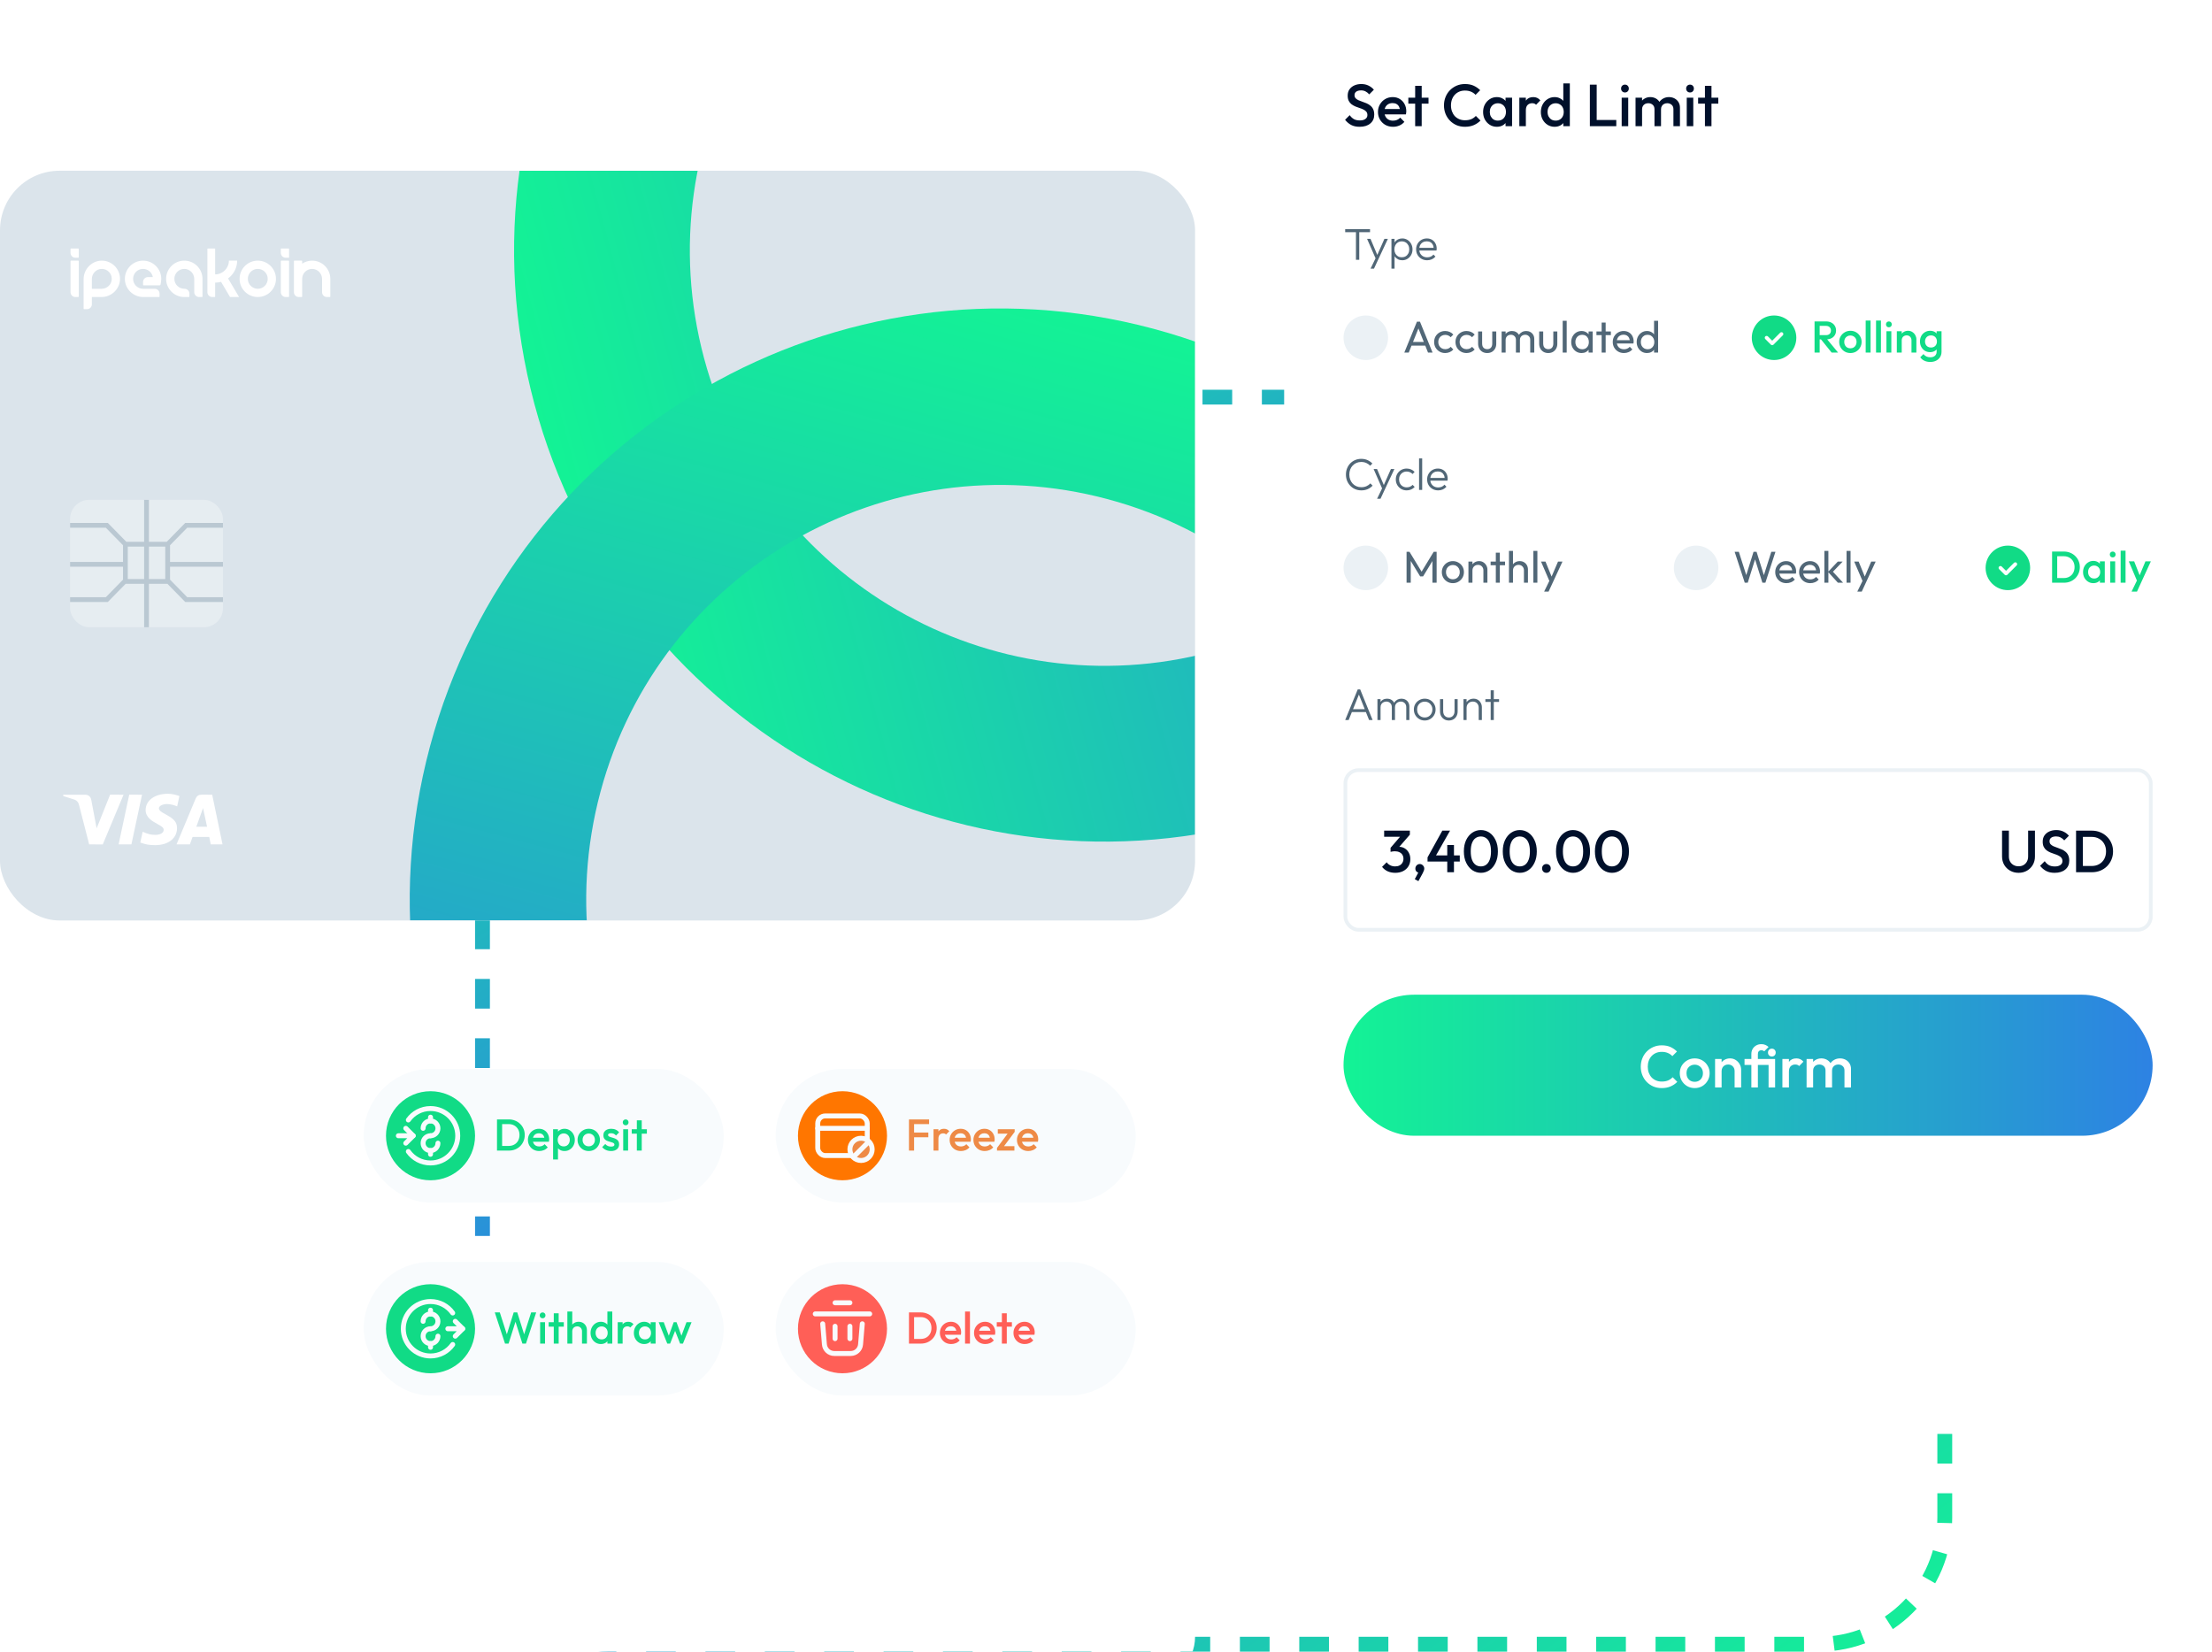 <svg width="596" height="445" viewBox="0 0 596 445" fill="none" xmlns="http://www.w3.org/2000/svg">
<rect x="130" y="107" width="394" height="336" rx="34" stroke="url(#paint0_linear_6002_5922)" stroke-width="4" stroke-dasharray="8 8"/>
<g clip-path="url(#clip0_6002_5922)">
<rect y="46" width="322" height="202" rx="16.064" fill="#DBE4EB"/>
<g clip-path="url(#clip1_6002_5922)">
<path d="M77.756 70.223H75.795C75.723 70.223 75.665 70.282 75.665 70.354V78.721C75.665 79.443 76.25 80.028 76.972 80.028H77.756C77.828 80.028 77.887 79.97 77.887 79.898V70.354C77.887 70.282 77.829 70.223 77.756 70.223Z" fill="white"/>
<path d="M21.092 70.223H19.131C19.059 70.223 19 70.282 19 70.354V78.721C19 79.443 19.585 80.028 20.307 80.028H21.092C21.164 80.028 21.223 79.97 21.223 79.898V70.354C21.223 70.282 21.164 70.223 21.092 70.223Z" fill="white"/>
<path d="M77.756 66.954H75.665V68.131C75.665 68.853 76.25 69.439 76.972 69.439H77.887V67.085C77.887 67.013 77.829 66.954 77.756 66.954Z" fill="white"/>
<path d="M21.092 66.955H19.131C19.059 66.955 19 67.013 19 67.085V68.131C19 68.854 19.585 69.439 20.307 69.439H21.092C21.164 69.439 21.223 69.38 21.223 69.308V67.085C21.223 67.013 21.164 66.955 21.092 66.955Z" fill="white"/>
<path d="M84.049 70.223C83.075 70.232 82.173 70.531 81.417 71.034V70.354C81.417 70.282 81.358 70.223 81.286 70.223H79.325C79.253 70.223 79.194 70.282 79.194 70.354V75.126H79.196C79.196 75.147 79.194 75.168 79.194 75.189V78.721C79.194 79.443 79.779 80.028 80.502 80.028H81.286C81.358 80.028 81.417 79.97 81.417 79.898V75.126C81.417 73.626 82.654 72.411 84.162 72.446C85.625 72.481 86.777 73.713 86.777 75.176V78.721C86.777 79.443 87.362 80.028 88.085 80.028H88.869C88.941 80.028 89 79.97 89 79.898V75.126C89 72.406 86.775 70.197 84.049 70.223Z" fill="white"/>
<path d="M69.454 70.223C66.751 70.223 64.552 72.422 64.552 75.126C64.552 77.829 66.751 80.028 69.454 80.028C72.158 80.028 74.357 77.829 74.357 75.126C74.357 72.422 72.158 70.223 69.454 70.223ZM69.454 77.806C67.977 77.806 66.774 76.604 66.774 75.126C66.774 73.648 67.977 72.446 69.454 72.446C70.933 72.446 72.135 73.648 72.135 75.126C72.135 76.604 70.933 77.806 69.454 77.806Z" fill="white"/>
<path d="M49.392 70.23C46.906 70.362 44.895 72.374 44.763 74.859C44.613 77.683 46.867 80.028 49.658 80.028H50.9C50.972 80.028 51.031 79.97 51.031 79.898V79.113C51.031 78.391 50.446 77.806 49.723 77.806H49.706C48.212 77.806 46.97 76.605 46.978 75.111C46.986 73.644 48.177 72.454 49.644 72.446C51.137 72.437 52.339 73.68 52.339 75.174V78.721C52.339 79.444 52.924 80.028 53.646 80.028H54.431C54.502 80.028 54.561 79.97 54.561 79.898V75.126C54.561 72.334 52.216 70.08 49.392 70.23Z" fill="white"/>
<path d="M27.369 70.224C24.707 70.258 22.53 72.527 22.53 75.19V83.166C22.53 83.238 22.589 83.297 22.66 83.297H23.445C24.167 83.297 24.752 82.712 24.752 81.99V80.028H27.369C30.031 80.028 32.301 77.852 32.335 75.189C32.37 72.436 30.122 70.188 27.369 70.224ZM27.385 77.806H24.752V75.174C24.752 73.68 25.954 72.437 27.448 72.446C28.914 72.453 30.105 73.644 30.113 75.111C30.121 76.604 28.878 77.806 27.385 77.806Z" fill="white"/>
<path d="M63.898 70.223H61.675C61.675 72.266 60.014 73.927 57.971 73.927V67.085C57.971 67.013 57.912 66.954 57.84 66.954H56.01C55.938 66.954 55.879 67.013 55.879 67.085V78.721C55.879 79.443 56.464 80.028 57.186 80.028H57.84C57.912 80.028 57.971 79.97 57.971 79.898V76.15C58.521 76.15 59.055 76.074 59.56 75.933L61.984 80.028H64.418L61.45 75.018C62.933 73.939 63.898 72.192 63.898 70.223Z" fill="white"/>
<path d="M38.545 70.223C35.826 70.223 33.617 72.449 33.643 75.174C33.669 77.873 35.908 80.028 38.608 80.028H42.86C42.932 80.028 42.991 79.97 42.991 79.898V79.113C42.991 78.391 42.406 77.806 41.683 77.806H38.545C37.003 77.806 35.76 76.495 35.873 74.929C35.967 73.619 37.02 72.557 38.33 72.454C39.742 72.343 40.951 73.335 41.185 74.658H39.853C39.131 74.658 38.545 75.243 38.545 75.965V76.749C38.545 76.822 38.604 76.88 38.676 76.88H42.999C43.127 76.88 43.235 76.789 43.257 76.663L43.378 75.956C43.424 75.683 43.448 75.404 43.448 75.125C43.448 72.423 41.249 70.223 38.545 70.223Z" fill="white"/>
</g>
<g filter="url(#filter0_d_6002_5922)">
<path fill-rule="evenodd" clip-rule="evenodd" d="M338.867 221.294C423.758 198.548 474.136 111.29 451.389 26.399C428.643 -58.492 341.385 -108.87 256.494 -86.123C171.603 -63.377 121.225 23.881 143.972 108.772C166.718 193.663 253.976 244.041 338.867 221.294ZM326.613 175.562C386.246 159.583 421.636 98.287 405.657 38.653C389.678 -20.98 328.382 -56.37 268.748 -40.391C209.114 -24.412 173.725 36.884 189.704 96.518C205.683 156.152 266.979 191.541 326.613 175.562Z" fill="url(#paint1_linear_6002_5922)"/>
</g>
<rect x="18.881" y="134.665" width="41.196" height="34.33" rx="5.149" fill="white" fill-opacity="0.32"/>
<path fill-rule="evenodd" clip-rule="evenodd" d="M38.836 157.299V168.995H40.123V157.299H44.53H45.114L49.715 161.993L49.904 162.186H50.174H60.077V160.899H50.445L45.817 156.177V156.011V152.688L60.077 152.688V151.401H45.817V147.269V146.902L50.445 142.18H60.077V140.893H50.174H49.904L49.715 141.086L44.916 145.982H44.53H40.123V134.665L38.836 134.665V145.982H34.429H34.042L29.244 141.086L29.055 140.893H28.784H18.881V142.18H28.514L33.141 146.902V147.269V151.401H18.881L18.881 152.688L33.141 152.688V156.011V156.177L28.514 160.899H18.881V162.186H28.784H29.055L29.244 161.993L33.845 157.299H34.429H38.836ZM40.123 156.011H44.53V147.269H40.123L40.123 156.011ZM38.836 147.269V156.011H34.429V147.269H38.836Z" fill="#BAC8D2"/>
<path d="M56.779 227.505L56.377 225.498H51.882L51.167 227.491L47.564 227.498C49.279 223.382 50.998 219.268 52.721 215.156C53.014 214.458 53.534 214.103 54.301 214.106C54.888 214.112 55.844 214.112 57.173 214.108L59.959 227.5L56.779 227.505ZM52.894 222.749H55.791L54.709 217.717L52.894 222.749ZM29.67 214.105L33.292 214.108L27.692 227.507L24.025 227.503C23.103 223.964 22.192 220.422 21.293 216.877C21.114 216.171 20.76 215.676 20.079 215.443C19.073 215.106 18.062 214.784 17.046 214.476L17.046 214.11H22.834C23.835 214.11 24.42 214.594 24.608 215.585C24.797 216.579 25.273 219.109 26.038 223.175L29.67 214.105ZM38.27 214.108L35.406 227.503L31.958 227.5L34.819 214.105L38.27 214.108ZM45.261 213.86C46.293 213.86 47.593 214.181 48.34 214.476L47.736 217.254C47.06 216.982 45.948 216.617 45.013 216.629C43.654 216.652 42.813 217.222 42.813 217.767C42.813 218.656 44.272 219.104 45.774 220.074C47.489 221.18 47.714 222.174 47.693 223.253C47.669 225.494 45.774 227.705 41.776 227.705C39.953 227.678 39.294 227.525 37.807 226.998L38.436 224.099C39.951 224.732 40.593 224.934 41.887 224.934C43.073 224.934 44.09 224.456 44.099 223.623C44.106 223.03 43.741 222.736 42.411 222.005C41.081 221.271 39.214 220.256 39.239 218.219C39.27 215.61 41.746 213.86 45.263 213.86H45.261Z" fill="white"/>
<g filter="url(#filter1_d_6002_5922)">
<path fill-rule="evenodd" clip-rule="evenodd" d="M115.86 201.092C93.114 285.983 143.492 373.241 228.383 395.987C313.274 418.734 400.531 368.355 423.278 283.464C446.024 198.573 395.646 111.316 310.755 88.57C225.864 65.823 138.607 116.201 115.86 201.092ZM161.776 213.396C145.825 272.928 181.154 334.119 240.686 350.071C300.218 366.023 361.41 330.694 377.362 271.161C393.313 211.629 357.984 150.437 298.452 134.486C238.92 118.534 177.728 153.863 161.776 213.396Z" fill="url(#paint2_linear_6002_5922)"/>
</g>
</g>
<g filter="url(#filter2_bd_6002_5922)">
<rect x="82" y="272" width="240" height="120" rx="12" fill="white"/>
</g>
<rect x="98" y="288" width="97" height="36" rx="18" fill="#F8FBFD"/>
<circle cx="116" cy="306" r="12" fill="#11DB86"/>
<path d="M116 306C117.105 306 118 305.105 118 304C118 302.895 117.105 302 116 302C114.895 302 114 302.895 114 304" stroke="#F8FBFD" stroke-width="1.333" stroke-linecap="round"/>
<path d="M116 306C114.895 306 114 306.895 114 308C114 309.105 114.895 310 116 310C117.105 310 118 309.105 118 308" stroke="#F8FBFD" stroke-width="1.333" stroke-linecap="round"/>
<path d="M116 310V311" stroke="#F8FBFD" stroke-width="1.333" stroke-linecap="round"/>
<path d="M116 302V301" stroke="#F8FBFD" stroke-width="1.333" stroke-linecap="round"/>
<path d="M110.02 310.244C111.349 312.114 113.532 313.333 116 313.333C120.051 313.333 123.334 310.05 123.334 306C123.334 301.95 120.051 298.667 116 298.667C113.534 298.667 111.352 299.884 110.023 301.751" stroke="#F8FBFD" stroke-width="1.333" stroke-linecap="round"/>
<path d="M107.333 306H111.333L109.333 308" stroke="#F8FBFD" stroke-width="1.333" stroke-linecap="round" stroke-linejoin="round"/>
<path d="M111.333 306L109.333 304" stroke="#F8FBFD" stroke-width="1.333" stroke-linecap="round" stroke-linejoin="round"/>
<path d="M134.86 310V308.74H137.068C137.644 308.74 138.148 308.616 138.58 308.368C139.02 308.12 139.36 307.776 139.6 307.336C139.848 306.888 139.972 306.372 139.972 305.788C139.972 305.212 139.848 304.704 139.6 304.264C139.352 303.824 139.008 303.48 138.568 303.232C138.136 302.984 137.636 302.86 137.068 302.86H134.86V301.6H137.104C137.712 301.6 138.276 301.708 138.796 301.924C139.316 302.132 139.768 302.428 140.152 302.812C140.544 303.188 140.848 303.632 141.064 304.144C141.28 304.648 141.388 305.2 141.388 305.8C141.388 306.392 141.28 306.944 141.064 307.456C140.848 307.968 140.548 308.416 140.164 308.8C139.78 309.176 139.328 309.472 138.808 309.688C138.288 309.896 137.728 310 137.128 310H134.86ZM133.912 310V301.6H135.292V310H133.912ZM145.291 310.12C144.715 310.12 144.195 309.992 143.731 309.736C143.275 309.472 142.911 309.112 142.639 308.656C142.375 308.2 142.243 307.688 142.243 307.12C142.243 306.552 142.375 306.044 142.639 305.596C142.903 305.14 143.259 304.78 143.707 304.516C144.163 304.252 144.667 304.12 145.219 304.12C145.755 304.12 146.227 304.244 146.635 304.492C147.051 304.74 147.375 305.08 147.607 305.512C147.847 305.944 147.967 306.436 147.967 306.988C147.967 307.084 147.959 307.184 147.943 307.288C147.935 307.384 147.919 307.492 147.895 307.612H143.167V306.532H147.211L146.719 306.964C146.703 306.612 146.635 306.316 146.515 306.076C146.395 305.836 146.223 305.652 145.999 305.524C145.783 305.396 145.515 305.332 145.195 305.332C144.859 305.332 144.567 305.404 144.319 305.548C144.071 305.692 143.879 305.896 143.743 306.16C143.607 306.416 143.539 306.724 143.539 307.084C143.539 307.444 143.611 307.76 143.755 308.032C143.899 308.304 144.103 308.516 144.367 308.668C144.631 308.812 144.935 308.884 145.279 308.884C145.575 308.884 145.847 308.832 146.095 308.728C146.351 308.624 146.567 308.472 146.743 308.272L147.583 309.124C147.303 309.452 146.963 309.7 146.563 309.868C146.163 310.036 145.739 310.12 145.291 310.12ZM152.109 310.12C151.669 310.12 151.277 310.028 150.933 309.844C150.589 309.652 150.317 309.392 150.117 309.064C149.925 308.736 149.829 308.364 149.829 307.948V306.292C149.829 305.876 149.929 305.504 150.129 305.176C150.329 304.848 150.601 304.592 150.945 304.408C151.289 304.216 151.677 304.12 152.109 304.12C152.629 304.12 153.097 304.256 153.513 304.528C153.937 304.792 154.269 305.152 154.509 305.608C154.757 306.056 154.881 306.564 154.881 307.132C154.881 307.692 154.757 308.2 154.509 308.656C154.269 309.104 153.937 309.46 153.513 309.724C153.097 309.988 152.629 310.12 152.109 310.12ZM151.893 308.872C152.213 308.872 152.493 308.8 152.733 308.656C152.981 308.504 153.173 308.296 153.309 308.032C153.453 307.768 153.525 307.464 153.525 307.12C153.525 306.776 153.453 306.472 153.309 306.208C153.173 305.944 152.981 305.74 152.733 305.596C152.493 305.444 152.213 305.368 151.893 305.368C151.573 305.368 151.289 305.444 151.041 305.596C150.793 305.74 150.601 305.944 150.465 306.208C150.329 306.472 150.261 306.776 150.261 307.12C150.261 307.464 150.329 307.768 150.465 308.032C150.601 308.296 150.793 308.504 151.041 308.656C151.289 308.8 151.573 308.872 151.893 308.872ZM149.025 312.4V304.24H150.345V305.788L150.117 307.192L150.345 308.584V312.4H149.025ZM158.626 310.12C158.066 310.12 157.558 309.988 157.102 309.724C156.646 309.452 156.282 309.088 156.01 308.632C155.746 308.176 155.614 307.668 155.614 307.108C155.614 306.548 155.746 306.044 156.01 305.596C156.282 305.148 156.646 304.792 157.102 304.528C157.558 304.256 158.066 304.12 158.626 304.12C159.194 304.12 159.706 304.252 160.162 304.516C160.618 304.78 160.978 305.14 161.242 305.596C161.514 306.044 161.65 306.548 161.65 307.108C161.65 307.668 161.514 308.176 161.242 308.632C160.978 309.088 160.618 309.452 160.162 309.724C159.706 309.988 159.194 310.12 158.626 310.12ZM158.626 308.848C158.954 308.848 159.242 308.776 159.49 308.632C159.746 308.48 159.942 308.272 160.078 308.008C160.222 307.744 160.294 307.444 160.294 307.108C160.294 306.772 160.222 306.476 160.078 306.22C159.934 305.964 159.738 305.764 159.49 305.62C159.242 305.468 158.954 305.392 158.626 305.392C158.306 305.392 158.018 305.468 157.762 305.62C157.514 305.764 157.318 305.964 157.174 306.22C157.038 306.476 156.97 306.772 156.97 307.108C156.97 307.444 157.038 307.744 157.174 308.008C157.318 308.272 157.514 308.48 157.762 308.632C158.018 308.776 158.306 308.848 158.626 308.848ZM164.632 310.12C164.312 310.12 164.004 310.08 163.708 310C163.412 309.912 163.14 309.792 162.892 309.64C162.644 309.48 162.428 309.288 162.244 309.064L163.084 308.224C163.284 308.456 163.512 308.632 163.768 308.752C164.032 308.864 164.328 308.92 164.656 308.92C164.952 308.92 165.176 308.876 165.328 308.788C165.48 308.7 165.556 308.572 165.556 308.404C165.556 308.228 165.484 308.092 165.34 307.996C165.196 307.9 165.008 307.82 164.776 307.756C164.552 307.684 164.312 307.612 164.056 307.54C163.808 307.468 163.568 307.372 163.336 307.252C163.112 307.124 162.928 306.952 162.784 306.736C162.64 306.52 162.568 306.24 162.568 305.896C162.568 305.528 162.652 305.212 162.82 304.948C162.996 304.684 163.24 304.48 163.552 304.336C163.872 304.192 164.252 304.12 164.692 304.12C165.156 304.12 165.564 304.204 165.916 304.372C166.276 304.532 166.576 304.776 166.816 305.104L165.976 305.944C165.808 305.736 165.616 305.58 165.4 305.476C165.184 305.372 164.936 305.32 164.656 305.32C164.392 305.32 164.188 305.36 164.044 305.44C163.9 305.52 163.828 305.636 163.828 305.788C163.828 305.948 163.9 306.072 164.044 306.16C164.188 306.248 164.372 306.324 164.596 306.388C164.828 306.452 165.068 306.524 165.316 306.604C165.572 306.676 165.812 306.78 166.036 306.916C166.268 307.044 166.456 307.22 166.6 307.444C166.744 307.66 166.816 307.944 166.816 308.296C166.816 308.856 166.62 309.3 166.228 309.628C165.836 309.956 165.304 310.12 164.632 310.12ZM167.916 310V304.24H169.236V310H167.916ZM168.576 303.184C168.352 303.184 168.164 303.108 168.012 302.956C167.868 302.804 167.796 302.616 167.796 302.392C167.796 302.168 167.868 301.98 168.012 301.828C168.164 301.676 168.352 301.6 168.576 301.6C168.808 301.6 168.996 301.676 169.14 301.828C169.284 301.98 169.356 302.168 169.356 302.392C169.356 302.616 169.284 302.804 169.14 302.956C168.996 303.108 168.808 303.184 168.576 303.184ZM171.592 310V301.84H172.912V310H171.592ZM170.212 305.44V304.24H174.292V305.44H170.212Z" fill="#11DB86"/>
<rect x="98" y="340" width="97" height="36" rx="18" fill="#F8FBFD"/>
<circle cx="116" cy="358" r="12" fill="#11DB86"/>
<path d="M116 358C117.105 358 118 357.105 118 356C118 354.895 117.105 354 116 354C114.895 354 114 354.895 114 356" stroke="#F8FBFD" stroke-width="1.333" stroke-linecap="round"/>
<path d="M116 358C114.895 358 114 358.895 114 360C114 361.105 114.895 362 116 362C117.105 362 118 361.105 118 360" stroke="#F8FBFD" stroke-width="1.333" stroke-linecap="round"/>
<path d="M116 362V363" stroke="#F8FBFD" stroke-width="1.333" stroke-linecap="round"/>
<path d="M116 354V353" stroke="#F8FBFD" stroke-width="1.333" stroke-linecap="round"/>
<path d="M121.98 362.244C120.651 364.114 118.468 365.333 116 365.333C111.949 365.333 108.666 362.05 108.666 358C108.666 353.95 111.949 350.667 116 350.667C118.466 350.667 120.648 351.884 121.977 353.751" stroke="#F8FBFD" stroke-width="1.333" stroke-linecap="round"/>
<path d="M120.667 358H124.667L122.667 360" stroke="#F8FBFD" stroke-width="1.333" stroke-linecap="round" stroke-linejoin="round"/>
<path d="M124.667 358L122.667 356" stroke="#F8FBFD" stroke-width="1.333" stroke-linecap="round" stroke-linejoin="round"/>
<path d="M136.072 362L133.312 353.6H134.668L136.744 360.068H136.384L138.412 353.6H139.372L141.4 360.068H141.04L143.116 353.6H144.472L141.712 362H140.752L138.712 355.544H139.072L137.032 362H136.072ZM145.533 362V356.24H146.853V362H145.533ZM146.193 355.184C145.969 355.184 145.781 355.108 145.629 354.956C145.485 354.804 145.413 354.616 145.413 354.392C145.413 354.168 145.485 353.98 145.629 353.828C145.781 353.676 145.969 353.6 146.193 353.6C146.425 353.6 146.613 353.676 146.757 353.828C146.901 353.98 146.973 354.168 146.973 354.392C146.973 354.616 146.901 354.804 146.757 354.956C146.613 355.108 146.425 355.184 146.193 355.184ZM149.21 362V353.84H150.53V362H149.21ZM147.83 357.44V356.24H151.91V357.44H147.83ZM156.817 362V358.676C156.817 358.292 156.693 357.976 156.445 357.728C156.205 357.48 155.893 357.356 155.509 357.356C155.253 357.356 155.025 357.412 154.825 357.524C154.625 357.636 154.469 357.792 154.357 357.992C154.245 358.192 154.189 358.42 154.189 358.676L153.673 358.388C153.673 357.948 153.769 357.56 153.961 357.224C154.153 356.88 154.417 356.612 154.753 356.42C155.097 356.22 155.481 356.12 155.905 356.12C156.337 356.12 156.721 356.216 157.057 356.408C157.393 356.6 157.657 356.868 157.849 357.212C158.041 357.548 158.137 357.94 158.137 358.388V362H156.817ZM152.869 362V353.36H154.189V362H152.869ZM161.89 362.12C161.37 362.12 160.898 361.988 160.474 361.724C160.058 361.46 159.726 361.104 159.478 360.656C159.238 360.2 159.118 359.692 159.118 359.132C159.118 358.564 159.238 358.056 159.478 357.608C159.726 357.152 160.058 356.792 160.474 356.528C160.898 356.256 161.37 356.12 161.89 356.12C162.33 356.12 162.718 356.216 163.054 356.408C163.398 356.592 163.67 356.848 163.87 357.176C164.07 357.504 164.17 357.876 164.17 358.292V359.948C164.17 360.364 164.07 360.736 163.87 361.064C163.678 361.392 163.41 361.652 163.066 361.844C162.722 362.028 162.33 362.12 161.89 362.12ZM162.106 360.872C162.434 360.872 162.718 360.8 162.958 360.656C163.206 360.504 163.398 360.296 163.534 360.032C163.67 359.768 163.738 359.464 163.738 359.12C163.738 358.776 163.67 358.472 163.534 358.208C163.398 357.944 163.206 357.74 162.958 357.596C162.718 357.444 162.434 357.368 162.106 357.368C161.786 357.368 161.502 357.444 161.254 357.596C161.014 357.74 160.822 357.944 160.678 358.208C160.542 358.472 160.474 358.776 160.474 359.12C160.474 359.464 160.542 359.768 160.678 360.032C160.822 360.296 161.014 360.504 161.254 360.656C161.502 360.8 161.786 360.872 162.106 360.872ZM164.974 362H163.654V360.452L163.882 359.048L163.654 357.656V353.36H164.974V362ZM166.439 362V356.24H167.759V362H166.439ZM167.759 358.796L167.303 358.568C167.303 357.84 167.463 357.252 167.783 356.804C168.111 356.348 168.603 356.12 169.259 356.12C169.547 356.12 169.807 356.172 170.039 356.276C170.271 356.38 170.487 356.548 170.687 356.78L169.823 357.668C169.719 357.556 169.603 357.476 169.475 357.428C169.347 357.38 169.199 357.356 169.031 357.356C168.663 357.356 168.359 357.472 168.119 357.704C167.879 357.936 167.759 358.3 167.759 358.796ZM173.562 362.12C173.042 362.12 172.57 361.988 172.146 361.724C171.73 361.46 171.398 361.104 171.15 360.656C170.91 360.2 170.79 359.692 170.79 359.132C170.79 358.564 170.91 358.056 171.15 357.608C171.398 357.152 171.73 356.792 172.146 356.528C172.57 356.256 173.042 356.12 173.562 356.12C174.002 356.12 174.39 356.216 174.726 356.408C175.07 356.592 175.342 356.848 175.542 357.176C175.742 357.504 175.842 357.876 175.842 358.292V359.948C175.842 360.364 175.742 360.736 175.542 361.064C175.35 361.392 175.082 361.652 174.738 361.844C174.394 362.028 174.002 362.12 173.562 362.12ZM173.778 360.872C174.266 360.872 174.658 360.708 174.954 360.38C175.258 360.052 175.41 359.632 175.41 359.12C175.41 358.776 175.342 358.472 175.206 358.208C175.07 357.944 174.878 357.74 174.63 357.596C174.39 357.444 174.106 357.368 173.778 357.368C173.458 357.368 173.174 357.444 172.926 357.596C172.686 357.74 172.494 357.944 172.35 358.208C172.214 358.472 172.146 358.776 172.146 359.12C172.146 359.464 172.214 359.768 172.35 360.032C172.494 360.296 172.686 360.504 172.926 360.656C173.174 360.8 173.458 360.872 173.778 360.872ZM175.326 362V360.452L175.554 359.048L175.326 357.656V356.24H176.646V362H175.326ZM179.791 362L177.475 356.24H178.843L180.403 360.428L179.995 360.44L181.519 356.24H182.287L183.811 360.44L183.403 360.428L184.963 356.24H186.331L184.015 362H183.247L181.687 358.016H182.119L180.559 362H179.791Z" fill="#11DB86"/>
<rect x="209" y="288" width="97" height="36" rx="18" fill="#F8FBFD"/>
<circle cx="227" cy="306" r="12" fill="#FF7600"/>
<rect x="220.333" y="300.667" width="13.333" height="10.667" rx="2" stroke="#F8FBFD" stroke-width="1.333"/>
<circle cx="232" cy="309.667" r="3" fill="#EE8A46" stroke="#F8FBFD" stroke-width="1.333"/>
<path d="M220.333 304H233.666" stroke="#F8FBFD" stroke-width="1.333" stroke-linecap="round"/>
<path d="M229.879 311.788L234.122 307.545" stroke="#F8FBFD" stroke-width="1.333"/>
<path d="M244.912 310V301.6H246.292V310H244.912ZM245.86 306.4V305.14H250.132V306.4H245.86ZM245.86 302.86V301.6H250.336V302.86H245.86ZM251.529 310V304.24H252.849V310H251.529ZM252.849 306.796L252.393 306.568C252.393 305.84 252.553 305.252 252.873 304.804C253.201 304.348 253.693 304.12 254.349 304.12C254.637 304.12 254.897 304.172 255.129 304.276C255.361 304.38 255.577 304.548 255.777 304.78L254.913 305.668C254.809 305.556 254.693 305.476 254.565 305.428C254.437 305.38 254.289 305.356 254.121 305.356C253.753 305.356 253.449 305.472 253.209 305.704C252.969 305.936 252.849 306.3 252.849 306.796ZM258.916 310.12C258.34 310.12 257.82 309.992 257.356 309.736C256.9 309.472 256.536 309.112 256.264 308.656C256 308.2 255.868 307.688 255.868 307.12C255.868 306.552 256 306.044 256.264 305.596C256.528 305.14 256.884 304.78 257.332 304.516C257.788 304.252 258.292 304.12 258.844 304.12C259.38 304.12 259.852 304.244 260.26 304.492C260.676 304.74 261 305.08 261.232 305.512C261.472 305.944 261.592 306.436 261.592 306.988C261.592 307.084 261.584 307.184 261.568 307.288C261.56 307.384 261.544 307.492 261.52 307.612H256.792V306.532H260.836L260.344 306.964C260.328 306.612 260.26 306.316 260.14 306.076C260.02 305.836 259.848 305.652 259.624 305.524C259.408 305.396 259.14 305.332 258.82 305.332C258.484 305.332 258.192 305.404 257.944 305.548C257.696 305.692 257.504 305.896 257.368 306.16C257.232 306.416 257.164 306.724 257.164 307.084C257.164 307.444 257.236 307.76 257.38 308.032C257.524 308.304 257.728 308.516 257.992 308.668C258.256 308.812 258.56 308.884 258.904 308.884C259.2 308.884 259.472 308.832 259.72 308.728C259.976 308.624 260.192 308.472 260.368 308.272L261.208 309.124C260.928 309.452 260.588 309.7 260.188 309.868C259.788 310.036 259.364 310.12 258.916 310.12ZM265.326 310.12C264.75 310.12 264.23 309.992 263.766 309.736C263.31 309.472 262.946 309.112 262.674 308.656C262.41 308.2 262.278 307.688 262.278 307.12C262.278 306.552 262.41 306.044 262.674 305.596C262.938 305.14 263.294 304.78 263.742 304.516C264.198 304.252 264.702 304.12 265.254 304.12C265.79 304.12 266.262 304.244 266.67 304.492C267.086 304.74 267.41 305.08 267.642 305.512C267.882 305.944 268.002 306.436 268.002 306.988C268.002 307.084 267.994 307.184 267.978 307.288C267.97 307.384 267.954 307.492 267.93 307.612H263.202V306.532H267.246L266.754 306.964C266.738 306.612 266.67 306.316 266.55 306.076C266.43 305.836 266.258 305.652 266.034 305.524C265.818 305.396 265.55 305.332 265.23 305.332C264.894 305.332 264.602 305.404 264.354 305.548C264.106 305.692 263.914 305.896 263.778 306.16C263.642 306.416 263.574 306.724 263.574 307.084C263.574 307.444 263.646 307.76 263.79 308.032C263.934 308.304 264.138 308.516 264.402 308.668C264.666 308.812 264.97 308.884 265.314 308.884C265.61 308.884 265.882 308.832 266.13 308.728C266.386 308.624 266.602 308.472 266.778 308.272L267.618 309.124C267.338 309.452 266.998 309.7 266.598 309.868C266.198 310.036 265.774 310.12 265.326 310.12ZM268.628 309.28L271.844 304.96H273.392L270.176 309.28H268.628ZM268.628 310V309.28L269.828 308.8H273.32V310H268.628ZM268.844 305.44V304.24H273.392V304.96L272.192 305.44H268.844ZM277.056 310.12C276.48 310.12 275.96 309.992 275.496 309.736C275.04 309.472 274.676 309.112 274.404 308.656C274.14 308.2 274.008 307.688 274.008 307.12C274.008 306.552 274.14 306.044 274.404 305.596C274.668 305.14 275.024 304.78 275.472 304.516C275.928 304.252 276.432 304.12 276.984 304.12C277.52 304.12 277.992 304.244 278.4 304.492C278.816 304.74 279.14 305.08 279.372 305.512C279.612 305.944 279.732 306.436 279.732 306.988C279.732 307.084 279.724 307.184 279.708 307.288C279.7 307.384 279.684 307.492 279.66 307.612H274.932V306.532H278.976L278.484 306.964C278.468 306.612 278.4 306.316 278.28 306.076C278.16 305.836 277.988 305.652 277.764 305.524C277.548 305.396 277.28 305.332 276.96 305.332C276.624 305.332 276.332 305.404 276.084 305.548C275.836 305.692 275.644 305.896 275.508 306.16C275.372 306.416 275.304 306.724 275.304 307.084C275.304 307.444 275.376 307.76 275.52 308.032C275.664 308.304 275.868 308.516 276.132 308.668C276.396 308.812 276.7 308.884 277.044 308.884C277.34 308.884 277.612 308.832 277.86 308.728C278.116 308.624 278.332 308.472 278.508 308.272L279.348 309.124C279.068 309.452 278.728 309.7 278.328 309.868C277.928 310.036 277.504 310.12 277.056 310.12Z" fill="#EE8A46"/>
<rect x="209" y="340" width="97" height="36" rx="18" fill="#F8FBFD"/>
<circle cx="227" cy="358" r="12" fill="#FF5F57"/>
<path d="M219.667 354H234.334" stroke="#F8FBFD" stroke-width="1.333" stroke-linecap="round" stroke-linejoin="round"/>
<path d="M225 351L229 351" stroke="#F8FBFD" stroke-width="1.333" stroke-linecap="round" stroke-linejoin="round"/>
<path d="M225 357.333V360.667" stroke="#F8FBFD" stroke-width="1.333" stroke-linecap="round" stroke-linejoin="round"/>
<path d="M229 357.333V360.667" stroke="#F8FBFD" stroke-width="1.333" stroke-linecap="round" stroke-linejoin="round"/>
<path d="M232.334 356.667L231.871 362.221C231.756 363.603 230.6 364.667 229.213 364.667H224.787C223.4 364.667 222.245 363.603 222.13 362.221L221.667 356.667" stroke="#F8FBFD" stroke-width="1.333" stroke-linecap="round" stroke-linejoin="round"/>
<path d="M245.86 362V360.74H248.068C248.644 360.74 249.148 360.616 249.58 360.368C250.02 360.12 250.36 359.776 250.6 359.336C250.848 358.888 250.972 358.372 250.972 357.788C250.972 357.212 250.848 356.704 250.6 356.264C250.352 355.824 250.008 355.48 249.568 355.232C249.136 354.984 248.636 354.86 248.068 354.86H245.86V353.6H248.104C248.712 353.6 249.276 353.708 249.796 353.924C250.316 354.132 250.768 354.428 251.152 354.812C251.544 355.188 251.848 355.632 252.064 356.144C252.28 356.648 252.388 357.2 252.388 357.8C252.388 358.392 252.28 358.944 252.064 359.456C251.848 359.968 251.548 360.416 251.164 360.8C250.78 361.176 250.328 361.472 249.808 361.688C249.288 361.896 248.728 362 248.128 362H245.86ZM244.912 362V353.6H246.292V362H244.912ZM256.291 362.12C255.715 362.12 255.195 361.992 254.731 361.736C254.275 361.472 253.911 361.112 253.639 360.656C253.375 360.2 253.243 359.688 253.243 359.12C253.243 358.552 253.375 358.044 253.639 357.596C253.903 357.14 254.259 356.78 254.707 356.516C255.163 356.252 255.667 356.12 256.219 356.12C256.755 356.12 257.227 356.244 257.635 356.492C258.051 356.74 258.375 357.08 258.607 357.512C258.847 357.944 258.967 358.436 258.967 358.988C258.967 359.084 258.959 359.184 258.943 359.288C258.935 359.384 258.919 359.492 258.895 359.612H254.167V358.532H258.211L257.719 358.964C257.703 358.612 257.635 358.316 257.515 358.076C257.395 357.836 257.223 357.652 256.999 357.524C256.783 357.396 256.515 357.332 256.195 357.332C255.859 357.332 255.567 357.404 255.319 357.548C255.071 357.692 254.879 357.896 254.743 358.16C254.607 358.416 254.539 358.724 254.539 359.084C254.539 359.444 254.611 359.76 254.755 360.032C254.899 360.304 255.103 360.516 255.367 360.668C255.631 360.812 255.935 360.884 256.279 360.884C256.575 360.884 256.847 360.832 257.095 360.728C257.351 360.624 257.567 360.472 257.743 360.272L258.583 361.124C258.303 361.452 257.963 361.7 257.563 361.868C257.163 362.036 256.739 362.12 256.291 362.12ZM260.025 362V353.36H261.345V362H260.025ZM265.49 362.12C264.914 362.12 264.394 361.992 263.93 361.736C263.474 361.472 263.11 361.112 262.838 360.656C262.574 360.2 262.442 359.688 262.442 359.12C262.442 358.552 262.574 358.044 262.838 357.596C263.102 357.14 263.458 356.78 263.906 356.516C264.362 356.252 264.866 356.12 265.418 356.12C265.954 356.12 266.426 356.244 266.834 356.492C267.25 356.74 267.574 357.08 267.806 357.512C268.046 357.944 268.166 358.436 268.166 358.988C268.166 359.084 268.158 359.184 268.142 359.288C268.134 359.384 268.118 359.492 268.094 359.612H263.366V358.532H267.41L266.918 358.964C266.902 358.612 266.834 358.316 266.714 358.076C266.594 357.836 266.422 357.652 266.198 357.524C265.982 357.396 265.714 357.332 265.394 357.332C265.058 357.332 264.766 357.404 264.518 357.548C264.27 357.692 264.078 357.896 263.942 358.16C263.806 358.416 263.738 358.724 263.738 359.084C263.738 359.444 263.81 359.76 263.954 360.032C264.098 360.304 264.302 360.516 264.566 360.668C264.83 360.812 265.134 360.884 265.478 360.884C265.774 360.884 266.046 360.832 266.294 360.728C266.55 360.624 266.766 360.472 266.942 360.272L267.782 361.124C267.502 361.452 267.162 361.7 266.762 361.868C266.362 362.036 265.938 362.12 265.49 362.12ZM269.948 362V353.84H271.268V362H269.948ZM268.568 357.44V356.24H272.648V357.44H268.568ZM276.119 362.12C275.543 362.12 275.023 361.992 274.559 361.736C274.103 361.472 273.739 361.112 273.467 360.656C273.203 360.2 273.071 359.688 273.071 359.12C273.071 358.552 273.203 358.044 273.467 357.596C273.731 357.14 274.087 356.78 274.535 356.516C274.991 356.252 275.495 356.12 276.047 356.12C276.583 356.12 277.055 356.244 277.463 356.492C277.879 356.74 278.203 357.08 278.435 357.512C278.675 357.944 278.795 358.436 278.795 358.988C278.795 359.084 278.787 359.184 278.771 359.288C278.763 359.384 278.747 359.492 278.723 359.612H273.995V358.532H278.039L277.547 358.964C277.531 358.612 277.463 358.316 277.343 358.076C277.223 357.836 277.051 357.652 276.827 357.524C276.611 357.396 276.343 357.332 276.023 357.332C275.687 357.332 275.395 357.404 275.147 357.548C274.899 357.692 274.707 357.896 274.571 358.16C274.435 358.416 274.367 358.724 274.367 359.084C274.367 359.444 274.439 359.76 274.583 360.032C274.727 360.304 274.931 360.516 275.195 360.668C275.459 360.812 275.763 360.884 276.107 360.884C276.403 360.884 276.675 360.832 276.923 360.728C277.179 360.624 277.395 360.472 277.571 360.272L278.411 361.124C278.131 361.452 277.791 361.7 277.391 361.868C276.991 362.036 276.567 362.12 276.119 362.12Z" fill="#FF5F57"/>
<g filter="url(#filter3_bd_6002_5922)">
<rect x="346" width="250" height="324" rx="12" fill="white"/>
</g>
<path d="M366.336 34.16C365.451 34.16 364.699 34 364.08 33.68C363.461 33.36 362.907 32.891 362.416 32.272L363.664 31.024C363.973 31.472 364.341 31.824 364.768 32.08C365.195 32.325 365.739 32.448 366.4 32.448C367.019 32.448 367.509 32.32 367.872 32.064C368.245 31.808 368.432 31.456 368.432 31.008C368.432 30.635 368.336 30.331 368.144 30.096C367.952 29.861 367.696 29.669 367.376 29.52C367.067 29.36 366.72 29.221 366.336 29.104C365.963 28.976 365.584 28.837 365.2 28.688C364.827 28.528 364.48 28.331 364.16 28.096C363.851 27.861 363.6 27.557 363.408 27.184C363.216 26.811 363.12 26.336 363.12 25.76C363.12 25.099 363.28 24.539 363.6 24.08C363.931 23.611 364.373 23.253 364.928 23.008C365.483 22.763 366.101 22.64 366.784 22.64C367.52 22.64 368.176 22.784 368.752 23.072C369.339 23.36 369.813 23.728 370.176 24.176L368.928 25.424C368.608 25.061 368.272 24.795 367.92 24.624C367.579 24.443 367.184 24.352 366.736 24.352C366.181 24.352 365.744 24.464 365.424 24.688C365.115 24.912 364.96 25.227 364.96 25.632C364.96 25.973 365.056 26.251 365.248 26.464C365.44 26.667 365.691 26.843 366 26.992C366.32 27.131 366.667 27.264 367.04 27.392C367.424 27.52 367.803 27.664 368.176 27.824C368.56 27.984 368.907 28.192 369.216 28.448C369.536 28.693 369.792 29.013 369.984 29.408C370.176 29.803 370.272 30.299 370.272 30.896C370.272 31.899 369.915 32.693 369.2 33.28C368.496 33.867 367.541 34.16 366.336 34.16ZM375.341 34.16C374.573 34.16 373.88 33.989 373.261 33.648C372.653 33.296 372.168 32.816 371.805 32.208C371.453 31.6 371.277 30.917 371.277 30.16C371.277 29.403 371.453 28.725 371.805 28.128C372.157 27.52 372.632 27.04 373.229 26.688C373.837 26.336 374.509 26.16 375.245 26.16C375.96 26.16 376.589 26.325 377.133 26.656C377.688 26.987 378.12 27.44 378.429 28.016C378.749 28.592 378.909 29.248 378.909 29.984C378.909 30.112 378.898 30.245 378.877 30.384C378.866 30.512 378.845 30.656 378.813 30.816H372.509V29.376H377.901L377.245 29.952C377.224 29.483 377.133 29.088 376.973 28.768C376.813 28.448 376.584 28.203 376.285 28.032C375.997 27.861 375.64 27.776 375.213 27.776C374.765 27.776 374.376 27.872 374.045 28.064C373.714 28.256 373.458 28.528 373.277 28.88C373.096 29.221 373.005 29.632 373.005 30.112C373.005 30.592 373.101 31.013 373.293 31.376C373.485 31.739 373.757 32.021 374.109 32.224C374.461 32.416 374.866 32.512 375.325 32.512C375.72 32.512 376.082 32.443 376.413 32.304C376.754 32.165 377.042 31.963 377.277 31.696L378.397 32.832C378.024 33.269 377.57 33.6 377.037 33.824C376.504 34.048 375.938 34.16 375.341 34.16ZM381.3 34V23.12H383.06V34H381.3ZM379.46 27.92V26.32H384.9V27.92H379.46ZM394.71 34.16C393.9 34.16 393.148 34.016 392.454 33.728C391.772 33.429 391.174 33.019 390.662 32.496C390.15 31.963 389.756 31.349 389.478 30.656C389.201 29.952 389.062 29.2 389.062 28.4C389.062 27.6 389.201 26.853 389.478 26.16C389.756 25.456 390.15 24.843 390.662 24.32C391.174 23.797 391.772 23.387 392.454 23.088C393.148 22.789 393.9 22.64 394.71 22.64C395.617 22.64 396.401 22.789 397.062 23.088C397.724 23.387 398.31 23.792 398.822 24.304L397.574 25.552C397.244 25.189 396.838 24.907 396.358 24.704C395.889 24.501 395.34 24.4 394.71 24.4C394.156 24.4 393.649 24.496 393.19 24.688C392.732 24.88 392.332 25.157 391.99 25.52C391.66 25.872 391.404 26.293 391.222 26.784C391.041 27.275 390.95 27.813 390.95 28.4C390.95 28.987 391.041 29.525 391.222 30.016C391.404 30.507 391.66 30.933 391.99 31.296C392.332 31.648 392.732 31.92 393.19 32.112C393.649 32.304 394.156 32.4 394.71 32.4C395.393 32.4 395.969 32.299 396.438 32.096C396.918 31.883 397.324 31.595 397.654 31.232L398.902 32.48C398.39 33.003 397.788 33.413 397.094 33.712C396.401 34.011 395.606 34.16 394.71 34.16ZM403.301 34.16C402.608 34.16 401.979 33.984 401.413 33.632C400.859 33.28 400.416 32.805 400.085 32.208C399.765 31.6 399.605 30.923 399.605 30.176C399.605 29.419 399.765 28.741 400.085 28.144C400.416 27.536 400.859 27.056 401.413 26.704C401.979 26.341 402.608 26.16 403.301 26.16C403.888 26.16 404.405 26.288 404.853 26.544C405.312 26.789 405.675 27.131 405.941 27.568C406.208 28.005 406.341 28.501 406.341 29.056V31.264C406.341 31.819 406.208 32.315 405.941 32.752C405.685 33.189 405.328 33.536 404.869 33.792C404.411 34.037 403.888 34.16 403.301 34.16ZM403.589 32.496C404.24 32.496 404.763 32.277 405.157 31.84C405.563 31.403 405.765 30.843 405.765 30.16C405.765 29.701 405.675 29.296 405.493 28.944C405.312 28.592 405.056 28.32 404.725 28.128C404.405 27.925 404.027 27.824 403.589 27.824C403.163 27.824 402.784 27.925 402.453 28.128C402.133 28.32 401.877 28.592 401.685 28.944C401.504 29.296 401.413 29.701 401.413 30.16C401.413 30.619 401.504 31.024 401.685 31.376C401.877 31.728 402.133 32.005 402.453 32.208C402.784 32.4 403.163 32.496 403.589 32.496ZM405.653 34V31.936L405.957 30.064L405.653 28.208V26.32H407.413V34H405.653ZM409.367 34V26.32H411.127V34H409.367ZM411.127 29.728L410.519 29.424C410.519 28.453 410.732 27.669 411.159 27.072C411.596 26.464 412.252 26.16 413.127 26.16C413.511 26.16 413.857 26.229 414.167 26.368C414.476 26.507 414.764 26.731 415.031 27.04L413.879 28.224C413.74 28.075 413.585 27.968 413.415 27.904C413.244 27.84 413.047 27.808 412.823 27.808C412.332 27.808 411.927 27.963 411.607 28.272C411.287 28.581 411.127 29.067 411.127 29.728ZM418.864 34.16C418.171 34.16 417.541 33.984 416.976 33.632C416.421 33.28 415.979 32.805 415.648 32.208C415.328 31.6 415.168 30.923 415.168 30.176C415.168 29.419 415.328 28.741 415.648 28.144C415.979 27.536 416.421 27.056 416.976 26.704C417.541 26.341 418.171 26.16 418.864 26.16C419.451 26.16 419.968 26.288 420.416 26.544C420.875 26.789 421.237 27.131 421.504 27.568C421.771 28.005 421.904 28.501 421.904 29.056V31.264C421.904 31.819 421.771 32.315 421.504 32.752C421.248 33.189 420.891 33.536 420.432 33.792C419.973 34.037 419.451 34.16 418.864 34.16ZM419.152 32.496C419.589 32.496 419.968 32.4 420.288 32.208C420.619 32.005 420.875 31.728 421.056 31.376C421.237 31.024 421.328 30.619 421.328 30.16C421.328 29.701 421.237 29.296 421.056 28.944C420.875 28.592 420.619 28.32 420.288 28.128C419.968 27.925 419.595 27.824 419.168 27.824C418.731 27.824 418.347 27.925 418.016 28.128C417.696 28.32 417.44 28.592 417.248 28.944C417.067 29.296 416.976 29.701 416.976 30.16C416.976 30.619 417.067 31.024 417.248 31.376C417.44 31.728 417.696 32.005 418.016 32.208C418.347 32.4 418.725 32.496 419.152 32.496ZM422.976 34H421.216V31.936L421.52 30.064L421.216 28.208V22.48H422.976V34ZM428.372 34V22.8H430.212V34H428.372ZM429.636 34V32.32H435.492V34H429.636ZM436.945 34V26.32H438.705V34H436.945ZM437.825 24.912C437.526 24.912 437.276 24.811 437.073 24.608C436.881 24.405 436.785 24.155 436.785 23.856C436.785 23.557 436.881 23.307 437.073 23.104C437.276 22.901 437.526 22.8 437.825 22.8C438.134 22.8 438.385 22.901 438.577 23.104C438.769 23.307 438.865 23.557 438.865 23.856C438.865 24.155 438.769 24.405 438.577 24.608C438.385 24.811 438.134 24.912 437.825 24.912ZM440.679 34V26.32H442.439V34H440.679ZM445.783 34V29.424C445.783 28.912 445.623 28.517 445.303 28.24C444.983 27.952 444.588 27.808 444.119 27.808C443.799 27.808 443.511 27.872 443.255 28C443.01 28.128 442.812 28.315 442.663 28.56C442.514 28.795 442.439 29.083 442.439 29.424L441.751 29.04C441.751 28.453 441.879 27.947 442.135 27.52C442.391 27.093 442.738 26.763 443.175 26.528C443.612 26.283 444.103 26.16 444.647 26.16C445.191 26.16 445.682 26.277 446.119 26.512C446.556 26.747 446.903 27.077 447.159 27.504C447.415 27.931 447.543 28.443 447.543 29.04V34H445.783ZM450.887 34V29.424C450.887 28.912 450.727 28.517 450.407 28.24C450.087 27.952 449.692 27.808 449.223 27.808C448.914 27.808 448.631 27.872 448.375 28C448.119 28.128 447.916 28.315 447.767 28.56C447.618 28.795 447.543 29.083 447.543 29.424L446.551 29.04C446.604 28.453 446.775 27.947 447.063 27.52C447.351 27.093 447.719 26.763 448.167 26.528C448.626 26.283 449.127 26.16 449.671 26.16C450.226 26.16 450.727 26.277 451.175 26.512C451.623 26.747 451.98 27.077 452.247 27.504C452.514 27.931 452.647 28.443 452.647 29.04V34H450.887ZM454.476 34V26.32H456.236V34H454.476ZM455.356 24.912C455.058 24.912 454.807 24.811 454.604 24.608C454.412 24.405 454.316 24.155 454.316 23.856C454.316 23.557 454.412 23.307 454.604 23.104C454.807 22.901 455.058 22.8 455.356 22.8C455.666 22.8 455.916 22.901 456.108 23.104C456.3 23.307 456.396 23.557 456.396 23.856C456.396 24.155 456.3 24.405 456.108 24.608C455.916 24.811 455.666 24.912 455.356 24.912ZM459.378 34V23.12H461.138V34H459.378ZM457.538 27.92V26.32H462.978V27.92H457.538Z" fill="#00102B"/>
<path d="M378.984 157V148.672H379.776L383.304 154.468H382.764L386.292 148.672H387.084V157H385.956V150.652L386.22 150.724L383.436 155.296H382.644L379.86 150.724L380.112 150.652V157H378.984ZM391.462 157.12C390.902 157.12 390.398 156.988 389.95 156.724C389.502 156.46 389.146 156.104 388.882 155.656C388.618 155.2 388.486 154.692 388.486 154.132C388.486 153.58 388.618 153.084 388.882 152.644C389.146 152.196 389.502 151.84 389.95 151.576C390.398 151.312 390.902 151.18 391.462 151.18C392.014 151.18 392.514 151.312 392.962 151.576C393.418 151.832 393.778 152.184 394.042 152.632C394.306 153.08 394.438 153.58 394.438 154.132C394.438 154.692 394.306 155.2 394.042 155.656C393.778 156.104 393.418 156.46 392.962 156.724C392.514 156.988 392.014 157.12 391.462 157.12ZM391.462 156.076C391.822 156.076 392.142 155.992 392.422 155.824C392.702 155.656 392.922 155.428 393.082 155.14C393.242 154.844 393.322 154.508 393.322 154.132C393.322 153.764 393.238 153.436 393.07 153.148C392.91 152.86 392.69 152.636 392.41 152.476C392.138 152.308 391.822 152.224 391.462 152.224C391.102 152.224 390.782 152.308 390.502 152.476C390.222 152.636 390.002 152.86 389.842 153.148C389.682 153.436 389.602 153.764 389.602 154.132C389.602 154.508 389.682 154.844 389.842 155.14C390.002 155.428 390.222 155.656 390.502 155.824C390.782 155.992 391.102 156.076 391.462 156.076ZM399.687 157V153.676C399.687 153.244 399.551 152.888 399.279 152.608C399.007 152.328 398.655 152.188 398.223 152.188C397.935 152.188 397.679 152.252 397.455 152.38C397.231 152.508 397.055 152.684 396.927 152.908C396.799 153.132 396.735 153.388 396.735 153.676L396.291 153.424C396.291 152.992 396.387 152.608 396.579 152.272C396.771 151.936 397.039 151.672 397.383 151.48C397.727 151.28 398.115 151.18 398.547 151.18C398.979 151.18 399.359 151.288 399.687 151.504C400.023 151.72 400.287 152.004 400.479 152.356C400.671 152.7 400.767 153.068 400.767 153.46V157H399.687ZM395.655 157V151.3H396.735V157H395.655ZM403.035 157V148.912H404.115V157H403.035ZM401.631 152.284V151.3H405.519V152.284H401.631ZM410.609 157V153.676C410.609 153.244 410.473 152.888 410.201 152.608C409.929 152.328 409.577 152.188 409.145 152.188C408.857 152.188 408.601 152.252 408.377 152.38C408.153 152.508 407.977 152.684 407.849 152.908C407.721 153.132 407.657 153.388 407.657 153.676L407.213 153.424C407.213 152.992 407.309 152.608 407.501 152.272C407.693 151.936 407.961 151.672 408.305 151.48C408.649 151.28 409.037 151.18 409.469 151.18C409.901 151.18 410.281 151.276 410.609 151.468C410.945 151.66 411.209 151.928 411.401 152.272C411.593 152.616 411.689 153.012 411.689 153.46V157H410.609ZM406.577 157V148.432H407.657V157H406.577ZM413.151 157V148.432H414.231V157H413.151ZM417.684 157.048L415.212 151.3H416.412L418.248 155.8H417.864L419.796 151.3H420.996L418.332 157.048H417.684ZM416.052 159.388L417.732 155.944L418.332 157.048L417.252 159.388H416.052Z" fill="#516777"/>
<circle cx="368" cy="153" r="6" fill="#EBF1F5"/>
<path d="M470.108 157L467.384 148.672H468.512L470.672 155.464H470.348L472.472 148.672H473.288L475.412 155.464H475.1L477.26 148.672H478.376L475.664 157H474.86L472.724 150.22H473.036L470.912 157H470.108ZM481.33 157.12C480.762 157.12 480.25 156.992 479.794 156.736C479.338 156.472 478.978 156.116 478.714 155.668C478.45 155.22 478.318 154.712 478.318 154.144C478.318 153.584 478.446 153.08 478.702 152.632C478.966 152.184 479.318 151.832 479.758 151.576C480.206 151.312 480.706 151.18 481.258 151.18C481.786 151.18 482.25 151.3 482.65 151.54C483.058 151.78 483.374 152.112 483.598 152.536C483.83 152.96 483.946 153.44 483.946 153.976C483.946 154.056 483.942 154.144 483.934 154.24C483.926 154.328 483.91 154.432 483.886 154.552H479.074V153.652H483.31L482.914 154C482.914 153.616 482.846 153.292 482.71 153.028C482.574 152.756 482.382 152.548 482.134 152.404C481.886 152.252 481.586 152.176 481.234 152.176C480.866 152.176 480.542 152.256 480.262 152.416C479.982 152.576 479.766 152.8 479.614 153.088C479.462 153.376 479.386 153.716 479.386 154.108C479.386 154.508 479.466 154.86 479.626 155.164C479.786 155.46 480.014 155.692 480.31 155.86C480.606 156.02 480.946 156.1 481.33 156.1C481.65 156.1 481.942 156.044 482.206 155.932C482.478 155.82 482.71 155.652 482.902 155.428L483.598 156.136C483.326 156.456 482.99 156.7 482.59 156.868C482.198 157.036 481.778 157.12 481.33 157.12ZM487.764 157.12C487.196 157.12 486.684 156.992 486.228 156.736C485.772 156.472 485.412 156.116 485.148 155.668C484.884 155.22 484.752 154.712 484.752 154.144C484.752 153.584 484.88 153.08 485.136 152.632C485.4 152.184 485.752 151.832 486.192 151.576C486.64 151.312 487.14 151.18 487.692 151.18C488.22 151.18 488.684 151.3 489.084 151.54C489.492 151.78 489.808 152.112 490.032 152.536C490.264 152.96 490.38 153.44 490.38 153.976C490.38 154.056 490.376 154.144 490.368 154.24C490.36 154.328 490.344 154.432 490.32 154.552H485.508V153.652H489.744L489.348 154C489.348 153.616 489.28 153.292 489.144 153.028C489.008 152.756 488.816 152.548 488.568 152.404C488.32 152.252 488.02 152.176 487.668 152.176C487.3 152.176 486.976 152.256 486.696 152.416C486.416 152.576 486.2 152.8 486.048 153.088C485.896 153.376 485.82 153.716 485.82 154.108C485.82 154.508 485.9 154.86 486.06 155.164C486.22 155.46 486.448 155.692 486.744 155.86C487.04 156.02 487.38 156.1 487.764 156.1C488.084 156.1 488.376 156.044 488.64 155.932C488.912 155.82 489.144 155.652 489.336 155.428L490.032 156.136C489.76 156.456 489.424 156.7 489.024 156.868C488.632 157.036 488.212 157.12 487.764 157.12ZM495.206 157L492.542 154.084L495.182 151.3H496.49L493.55 154.372L493.598 153.748L496.598 157H495.206ZM491.558 157V148.432H492.638V157H491.558ZM497.534 157V148.432H498.614V157H497.534ZM502.066 157.048L499.594 151.3H500.794L502.63 155.8H502.246L504.178 151.3H505.378L502.714 157.048H502.066ZM500.434 159.388L502.114 155.944L502.714 157.048L501.634 159.388H500.434Z" fill="#516777"/>
<circle cx="457" cy="153" r="6" fill="#EBF1F5"/>
<path d="M365.348 70V61.972H366.236V70H365.348ZM362.444 62.548V61.744H369.14V62.548H362.444ZM370.818 70.024L368.346 64.36H369.27L371.262 69.088H370.914L373.014 64.36H373.95L371.298 70.024H370.818ZM369.282 72.376L370.83 69.172L371.298 70.024L370.206 72.376H369.282ZM377.827 70.12C377.395 70.12 377.007 70.032 376.663 69.856C376.319 69.68 376.035 69.44 375.811 69.136C375.595 68.824 375.463 68.464 375.415 68.056V66.292C375.463 65.876 375.599 65.516 375.823 65.212C376.047 64.9 376.331 64.66 376.675 64.492C377.027 64.324 377.411 64.24 377.827 64.24C378.347 64.24 378.815 64.372 379.231 64.636C379.647 64.892 379.975 65.244 380.215 65.692C380.463 66.132 380.587 66.632 380.587 67.192C380.587 67.744 380.467 68.24 380.227 68.68C379.987 69.12 379.655 69.472 379.231 69.736C378.815 69.992 378.347 70.12 377.827 70.12ZM377.683 69.316C378.083 69.316 378.435 69.228 378.739 69.052C379.043 68.868 379.279 68.616 379.447 68.296C379.623 67.968 379.711 67.596 379.711 67.18C379.711 66.756 379.623 66.384 379.447 66.064C379.279 65.744 379.043 65.492 378.739 65.308C378.435 65.124 378.087 65.032 377.695 65.032C377.303 65.032 376.955 65.124 376.651 65.308C376.355 65.492 376.123 65.744 375.955 66.064C375.787 66.384 375.703 66.756 375.703 67.18C375.703 67.596 375.787 67.968 375.955 68.296C376.123 68.616 376.355 68.868 376.651 69.052C376.947 69.228 377.291 69.316 377.683 69.316ZM374.911 72.376V64.36H375.751V65.8L375.583 67.168L375.751 68.548V72.376H374.911ZM384.534 70.12C383.966 70.12 383.458 69.992 383.01 69.736C382.562 69.48 382.206 69.128 381.942 68.68C381.686 68.232 381.558 67.728 381.558 67.168C381.558 66.616 381.686 66.12 381.942 65.68C382.198 65.232 382.546 64.88 382.986 64.624C383.426 64.368 383.918 64.24 384.462 64.24C384.974 64.24 385.426 64.356 385.818 64.588C386.218 64.82 386.53 65.144 386.754 65.56C386.986 65.968 387.102 66.44 387.102 66.976C387.102 67.04 387.098 67.116 387.09 67.204C387.082 67.284 387.066 67.38 387.042 67.492H382.158V66.772H386.586L386.286 67.036C386.294 66.62 386.222 66.264 386.07 65.968C385.926 65.664 385.714 65.432 385.434 65.272C385.162 65.104 384.83 65.02 384.438 65.02C384.03 65.02 383.674 65.108 383.37 65.284C383.066 65.46 382.826 65.708 382.65 66.028C382.482 66.34 382.398 66.712 382.398 67.144C382.398 67.576 382.486 67.956 382.662 68.284C382.846 68.612 383.098 68.868 383.418 69.052C383.746 69.236 384.122 69.328 384.546 69.328C384.89 69.328 385.206 69.268 385.494 69.148C385.782 69.02 386.026 68.832 386.226 68.584L386.766 69.136C386.502 69.448 386.174 69.692 385.782 69.868C385.398 70.036 384.982 70.12 384.534 70.12Z" fill="#516777"/>
<path d="M366.8 132.12C366.208 132.12 365.656 132.012 365.144 131.796C364.64 131.58 364.2 131.276 363.824 130.884C363.448 130.492 363.156 130.04 362.948 129.528C362.748 129.008 362.648 128.452 362.648 127.86C362.648 127.268 362.748 126.716 362.948 126.204C363.156 125.684 363.444 125.232 363.812 124.848C364.188 124.464 364.628 124.164 365.132 123.948C365.636 123.732 366.18 123.624 366.764 123.624C367.396 123.624 367.96 123.736 368.456 123.96C368.96 124.184 369.4 124.492 369.776 124.884L369.176 125.484C368.888 125.164 368.54 124.916 368.132 124.74C367.724 124.556 367.268 124.464 366.764 124.464C366.3 124.464 365.872 124.548 365.48 124.716C365.096 124.884 364.756 125.124 364.46 125.436C364.172 125.74 363.948 126.1 363.788 126.516C363.636 126.924 363.56 127.372 363.56 127.86C363.56 128.348 363.64 128.8 363.8 129.216C363.96 129.632 364.184 129.996 364.472 130.308C364.76 130.612 365.1 130.848 365.492 131.016C365.884 131.184 366.312 131.268 366.776 131.268C367.304 131.268 367.772 131.176 368.18 130.992C368.596 130.808 368.948 130.556 369.236 130.236L369.836 130.848C369.468 131.24 369.028 131.552 368.516 131.784C368.004 132.008 367.432 132.12 366.8 132.12ZM372.576 132.024L370.104 126.36H371.028L373.02 131.088H372.672L374.772 126.36H375.708L373.056 132.024H372.576ZM371.04 134.376L372.588 131.172L373.056 132.024L371.964 134.376H371.04ZM379.025 132.12C378.473 132.12 377.973 131.992 377.525 131.736C377.085 131.472 376.733 131.116 376.469 130.668C376.213 130.22 376.085 129.72 376.085 129.168C376.085 128.616 376.213 128.12 376.469 127.68C376.733 127.232 377.085 126.88 377.525 126.624C377.973 126.368 378.473 126.24 379.025 126.24C379.449 126.24 379.845 126.32 380.213 126.48C380.581 126.64 380.893 126.864 381.149 127.152L380.597 127.716C380.405 127.5 380.173 127.336 379.901 127.224C379.629 127.104 379.337 127.044 379.025 127.044C378.625 127.044 378.269 127.136 377.957 127.32C377.645 127.504 377.401 127.756 377.225 128.076C377.049 128.388 376.961 128.752 376.961 129.168C376.961 129.576 377.049 129.944 377.225 130.272C377.401 130.592 377.645 130.844 377.957 131.028C378.269 131.212 378.625 131.304 379.025 131.304C379.345 131.304 379.641 131.248 379.913 131.136C380.185 131.016 380.417 130.848 380.609 130.632L381.173 131.196C380.909 131.492 380.589 131.72 380.213 131.88C379.845 132.04 379.449 132.12 379.025 132.12ZM382.352 132V123.504H383.192V132H382.352ZM387.499 132.12C386.931 132.12 386.423 131.992 385.975 131.736C385.527 131.48 385.171 131.128 384.907 130.68C384.651 130.232 384.523 129.728 384.523 129.168C384.523 128.616 384.651 128.12 384.907 127.68C385.163 127.232 385.511 126.88 385.951 126.624C386.391 126.368 386.883 126.24 387.427 126.24C387.939 126.24 388.391 126.356 388.783 126.588C389.183 126.82 389.495 127.144 389.719 127.56C389.951 127.968 390.067 128.44 390.067 128.976C390.067 129.04 390.063 129.116 390.055 129.204C390.047 129.284 390.031 129.38 390.007 129.492H385.123V128.772H389.551L389.251 129.036C389.259 128.62 389.187 128.264 389.035 127.968C388.891 127.664 388.679 127.432 388.399 127.272C388.127 127.104 387.795 127.02 387.403 127.02C386.995 127.02 386.639 127.108 386.335 127.284C386.031 127.46 385.791 127.708 385.615 128.028C385.447 128.34 385.363 128.712 385.363 129.144C385.363 129.576 385.451 129.956 385.627 130.284C385.811 130.612 386.063 130.868 386.383 131.052C386.711 131.236 387.087 131.328 387.511 131.328C387.855 131.328 388.171 131.268 388.459 131.148C388.747 131.02 388.991 130.832 389.191 130.584L389.731 131.136C389.467 131.448 389.139 131.692 388.747 131.868C388.363 132.036 387.947 132.12 387.499 132.12Z" fill="#516777"/>
<path d="M362.444 194L365.828 185.744H366.488L369.836 194H368.888L365.972 186.704H366.32L363.38 194H362.444ZM363.992 191.852V191.072H368.312V191.852H363.992ZM371.137 194V188.36H371.977V194H371.137ZM375.013 194V190.544C375.013 190.08 374.873 189.712 374.593 189.44C374.313 189.16 373.961 189.02 373.537 189.02C373.249 189.02 372.985 189.084 372.745 189.212C372.513 189.332 372.325 189.504 372.181 189.728C372.045 189.952 371.977 190.22 371.977 190.532L371.593 190.376C371.593 189.944 371.689 189.568 371.881 189.248C372.073 188.928 372.329 188.68 372.649 188.504C372.977 188.328 373.345 188.24 373.753 188.24C374.153 188.24 374.509 188.328 374.821 188.504C375.141 188.68 375.393 188.928 375.577 189.248C375.769 189.568 375.865 189.948 375.865 190.388V194H375.013ZM378.901 194V190.544C378.901 190.08 378.761 189.712 378.481 189.44C378.201 189.16 377.845 189.02 377.413 189.02C377.133 189.02 376.873 189.084 376.633 189.212C376.401 189.332 376.213 189.504 376.069 189.728C375.933 189.952 375.865 190.22 375.865 190.532L375.361 190.376C375.385 189.944 375.497 189.568 375.697 189.248C375.905 188.928 376.173 188.68 376.501 188.504C376.837 188.328 377.205 188.24 377.605 188.24C378.005 188.24 378.365 188.328 378.685 188.504C379.013 188.68 379.269 188.928 379.453 189.248C379.645 189.568 379.741 189.948 379.741 190.388V194H378.901ZM383.877 194.12C383.333 194.12 382.837 193.988 382.389 193.724C381.949 193.46 381.597 193.104 381.333 192.656C381.077 192.208 380.949 191.708 380.949 191.156C380.949 190.612 381.077 190.12 381.333 189.68C381.597 189.24 381.949 188.892 382.389 188.636C382.837 188.372 383.333 188.24 383.877 188.24C384.429 188.24 384.925 188.368 385.365 188.624C385.805 188.88 386.153 189.232 386.409 189.68C386.673 190.12 386.805 190.612 386.805 191.156C386.805 191.716 386.673 192.22 386.409 192.668C386.153 193.108 385.805 193.46 385.365 193.724C384.925 193.988 384.429 194.12 383.877 194.12ZM383.877 193.304C384.277 193.304 384.629 193.212 384.933 193.028C385.245 192.844 385.489 192.588 385.665 192.26C385.849 191.932 385.941 191.564 385.941 191.156C385.941 190.748 385.849 190.388 385.665 190.076C385.489 189.756 385.245 189.504 384.933 189.32C384.629 189.136 384.277 189.044 383.877 189.044C383.485 189.044 383.133 189.136 382.821 189.32C382.509 189.504 382.265 189.756 382.089 190.076C381.913 190.388 381.825 190.748 381.825 191.156C381.825 191.572 381.913 191.944 382.089 192.272C382.265 192.592 382.509 192.844 382.821 193.028C383.133 193.212 383.485 193.304 383.877 193.304ZM390.373 194.12C389.917 194.12 389.509 194.016 389.149 193.808C388.789 193.592 388.505 193.3 388.297 192.932C388.097 192.564 387.997 192.132 387.997 191.636V188.36H388.849V191.6C388.849 191.944 388.909 192.244 389.029 192.5C389.157 192.756 389.337 192.956 389.569 193.1C389.801 193.244 390.069 193.316 390.373 193.316C390.845 193.316 391.217 193.16 391.489 192.848C391.769 192.536 391.909 192.12 391.909 191.6V188.36H392.749V191.636C392.749 192.124 392.649 192.556 392.449 192.932C392.249 193.308 391.969 193.6 391.609 193.808C391.249 194.016 390.837 194.12 390.373 194.12ZM398.421 194V190.688C398.421 190.192 398.273 189.792 397.977 189.488C397.689 189.176 397.305 189.02 396.825 189.02C396.497 189.02 396.209 189.092 395.961 189.236C395.713 189.38 395.517 189.576 395.373 189.824C395.229 190.072 395.157 190.356 395.157 190.676L394.773 190.46C394.773 190.036 394.873 189.656 395.073 189.32C395.273 188.984 395.541 188.72 395.877 188.528C396.221 188.336 396.613 188.24 397.053 188.24C397.485 188.24 397.869 188.344 398.205 188.552C398.541 188.76 398.801 189.04 398.985 189.392C399.177 189.744 399.273 190.128 399.273 190.544V194H398.421ZM394.317 194V188.36H395.157V194H394.317ZM401.65 194V185.984H402.49V194H401.65ZM400.222 189.116V188.36H403.906V189.116H400.222Z" fill="#516777"/>
<path d="M378.372 95L381.78 86.672H382.596L385.992 95H384.768L381.972 87.956H382.392L379.572 95H378.372ZM379.992 93.116V92.132H384.372V93.116H379.992ZM389.388 95.12C388.828 95.12 388.32 94.988 387.864 94.724C387.416 94.46 387.06 94.104 386.796 93.656C386.54 93.2 386.412 92.696 386.412 92.144C386.412 91.584 386.54 91.08 386.796 90.632C387.06 90.184 387.416 89.832 387.864 89.576C388.32 89.312 388.828 89.18 389.388 89.18C389.828 89.18 390.236 89.264 390.612 89.432C390.988 89.592 391.312 89.828 391.584 90.14L390.864 90.86C390.688 90.652 390.472 90.496 390.216 90.392C389.968 90.28 389.692 90.224 389.388 90.224C389.028 90.224 388.708 90.308 388.428 90.476C388.148 90.636 387.928 90.86 387.768 91.148C387.608 91.436 387.528 91.768 387.528 92.144C387.528 92.52 387.608 92.852 387.768 93.14C387.928 93.428 388.148 93.656 388.428 93.824C388.708 93.992 389.028 94.076 389.388 94.076C389.692 94.076 389.968 94.024 390.216 93.92C390.472 93.808 390.692 93.648 390.876 93.44L391.584 94.16C391.32 94.464 390.996 94.7 390.612 94.868C390.236 95.036 389.828 95.12 389.388 95.12ZM395.142 95.12C394.582 95.12 394.074 94.988 393.618 94.724C393.17 94.46 392.814 94.104 392.55 93.656C392.294 93.2 392.166 92.696 392.166 92.144C392.166 91.584 392.294 91.08 392.55 90.632C392.814 90.184 393.17 89.832 393.618 89.576C394.074 89.312 394.582 89.18 395.142 89.18C395.582 89.18 395.99 89.264 396.366 89.432C396.742 89.592 397.066 89.828 397.338 90.14L396.618 90.86C396.442 90.652 396.226 90.496 395.97 90.392C395.722 90.28 395.446 90.224 395.142 90.224C394.782 90.224 394.462 90.308 394.182 90.476C393.902 90.636 393.682 90.86 393.522 91.148C393.362 91.436 393.282 91.768 393.282 92.144C393.282 92.52 393.362 92.852 393.522 93.14C393.682 93.428 393.902 93.656 394.182 93.824C394.462 93.992 394.782 94.076 395.142 94.076C395.446 94.076 395.722 94.024 395.97 93.92C396.226 93.808 396.446 93.648 396.63 93.44L397.338 94.16C397.074 94.464 396.75 94.7 396.366 94.868C395.99 95.036 395.582 95.12 395.142 95.12ZM400.701 95.12C400.237 95.12 399.817 95.016 399.441 94.808C399.073 94.592 398.785 94.296 398.577 93.92C398.369 93.544 398.265 93.108 398.265 92.612V89.3H399.345V92.564C399.345 92.876 399.397 93.148 399.501 93.38C399.613 93.604 399.773 93.776 399.981 93.896C400.189 94.016 400.433 94.076 400.713 94.076C401.137 94.076 401.469 93.944 401.709 93.68C401.949 93.408 402.069 93.036 402.069 92.564V89.3H403.149V92.612C403.149 93.108 403.045 93.544 402.837 93.92C402.629 94.296 402.341 94.592 401.973 94.808C401.613 95.016 401.189 95.12 400.701 95.12ZM404.597 95V89.3H405.677V95H404.597ZM408.449 95V91.556C408.449 91.132 408.317 90.8 408.053 90.56C407.797 90.312 407.473 90.188 407.081 90.188C406.817 90.188 406.581 90.244 406.373 90.356C406.165 90.468 405.997 90.624 405.869 90.824C405.741 91.024 405.677 91.264 405.677 91.544L405.233 91.328C405.233 90.896 405.325 90.52 405.509 90.2C405.701 89.88 405.961 89.632 406.289 89.456C406.617 89.272 406.985 89.18 407.393 89.18C407.793 89.18 408.153 89.268 408.473 89.444C408.801 89.62 409.057 89.868 409.241 90.188C409.433 90.508 409.529 90.888 409.529 91.328V95H408.449ZM412.301 95V91.556C412.301 91.132 412.169 90.8 411.905 90.56C411.649 90.312 411.329 90.188 410.945 90.188C410.681 90.188 410.441 90.244 410.225 90.356C410.017 90.468 409.849 90.624 409.721 90.824C409.593 91.024 409.529 91.264 409.529 91.544L408.917 91.328C408.941 90.888 409.057 90.512 409.265 90.2C409.481 89.88 409.757 89.632 410.093 89.456C410.429 89.272 410.797 89.18 411.197 89.18C411.613 89.18 411.985 89.268 412.313 89.444C412.641 89.62 412.901 89.868 413.093 90.188C413.293 90.508 413.393 90.892 413.393 91.34V95H412.301ZM417.154 95.12C416.69 95.12 416.27 95.016 415.894 94.808C415.526 94.592 415.238 94.296 415.03 93.92C414.822 93.544 414.718 93.108 414.718 92.612V89.3H415.798V92.564C415.798 92.876 415.85 93.148 415.954 93.38C416.066 93.604 416.226 93.776 416.434 93.896C416.642 94.016 416.886 94.076 417.166 94.076C417.59 94.076 417.922 93.944 418.162 93.68C418.402 93.408 418.522 93.036 418.522 92.564V89.3H419.602V92.612C419.602 93.108 419.498 93.544 419.29 93.92C419.082 94.296 418.794 94.592 418.426 94.808C418.066 95.016 417.642 95.12 417.154 95.12ZM421.05 95V86.432H422.13V95H421.05ZM426.134 95.12C425.614 95.12 425.142 94.992 424.718 94.736C424.294 94.472 423.958 94.116 423.71 93.668C423.47 93.22 423.35 92.716 423.35 92.156C423.35 91.596 423.47 91.092 423.71 90.644C423.958 90.196 424.29 89.84 424.706 89.576C425.13 89.312 425.606 89.18 426.134 89.18C426.566 89.18 426.95 89.272 427.286 89.456C427.63 89.632 427.906 89.88 428.114 90.2C428.322 90.512 428.438 90.876 428.462 91.292V93.008C428.438 93.416 428.322 93.78 428.114 94.1C427.914 94.42 427.642 94.672 427.298 94.856C426.962 95.032 426.574 95.12 426.134 95.12ZM426.314 94.1C426.85 94.1 427.282 93.92 427.61 93.56C427.938 93.192 428.102 92.724 428.102 92.156C428.102 91.764 428.026 91.424 427.874 91.136C427.73 90.84 427.522 90.612 427.25 90.452C426.978 90.284 426.662 90.2 426.302 90.2C425.942 90.2 425.622 90.284 425.342 90.452C425.07 90.62 424.854 90.852 424.694 91.148C424.542 91.436 424.466 91.768 424.466 92.144C424.466 92.528 424.542 92.868 424.694 93.164C424.854 93.452 425.074 93.68 425.354 93.848C425.634 94.016 425.954 94.1 426.314 94.1ZM428.03 95V93.464L428.234 92.072L428.03 90.692V89.3H429.122V95H428.03ZM431.547 95V86.912H432.627V95H431.547ZM430.143 90.284V89.3H434.031V90.284H430.143ZM437.553 95.12C436.985 95.12 436.473 94.992 436.017 94.736C435.561 94.472 435.201 94.116 434.937 93.668C434.673 93.22 434.541 92.712 434.541 92.144C434.541 91.584 434.669 91.08 434.925 90.632C435.189 90.184 435.541 89.832 435.981 89.576C436.429 89.312 436.929 89.18 437.481 89.18C438.009 89.18 438.473 89.3 438.873 89.54C439.281 89.78 439.597 90.112 439.821 90.536C440.053 90.96 440.169 91.44 440.169 91.976C440.169 92.056 440.165 92.144 440.157 92.24C440.149 92.328 440.133 92.432 440.109 92.552H435.297V91.652H439.533L439.137 92C439.137 91.616 439.069 91.292 438.933 91.028C438.797 90.756 438.605 90.548 438.357 90.404C438.109 90.252 437.809 90.176 437.457 90.176C437.089 90.176 436.765 90.256 436.485 90.416C436.205 90.576 435.989 90.8 435.837 91.088C435.685 91.376 435.609 91.716 435.609 92.108C435.609 92.508 435.689 92.86 435.849 93.164C436.009 93.46 436.237 93.692 436.533 93.86C436.829 94.02 437.169 94.1 437.553 94.1C437.873 94.1 438.165 94.044 438.429 93.932C438.701 93.82 438.933 93.652 439.125 93.428L439.821 94.136C439.549 94.456 439.213 94.7 438.813 94.868C438.421 95.036 438.001 95.12 437.553 95.12ZM443.759 95.12C443.231 95.12 442.759 94.992 442.343 94.736C441.927 94.472 441.595 94.116 441.347 93.668C441.107 93.22 440.987 92.716 440.987 92.156C440.987 91.596 441.107 91.092 441.347 90.644C441.595 90.196 441.927 89.84 442.343 89.576C442.759 89.312 443.231 89.18 443.759 89.18C444.183 89.18 444.567 89.272 444.911 89.456C445.255 89.632 445.531 89.88 445.739 90.2C445.955 90.512 446.075 90.876 446.099 91.292V93.008C446.075 93.416 445.959 93.78 445.751 94.1C445.543 94.42 445.267 94.672 444.923 94.856C444.579 95.032 444.191 95.12 443.759 95.12ZM443.939 94.1C444.299 94.1 444.611 94.016 444.875 93.848C445.147 93.68 445.359 93.452 445.511 93.164C445.663 92.868 445.739 92.532 445.739 92.156C445.739 91.764 445.659 91.424 445.499 91.136C445.347 90.848 445.135 90.62 444.863 90.452C444.599 90.284 444.287 90.2 443.927 90.2C443.567 90.2 443.251 90.284 442.979 90.452C442.707 90.62 442.491 90.852 442.331 91.148C442.179 91.436 442.103 91.768 442.103 92.144C442.103 92.528 442.179 92.868 442.331 93.164C442.491 93.452 442.707 93.68 442.979 93.848C443.259 94.016 443.579 94.1 443.939 94.1ZM446.759 95H445.667V93.464L445.871 92.072L445.667 90.692V86.432H446.759V95Z" fill="#516777"/>
<path d="M489.86 91.436V90.296H491.984C492.408 90.296 492.736 90.188 492.968 89.972C493.208 89.748 493.328 89.44 493.328 89.048C493.328 88.696 493.212 88.4 492.98 88.16C492.748 87.92 492.42 87.8 491.996 87.8H489.86V86.6H492.056C492.584 86.6 493.048 86.708 493.448 86.924C493.848 87.132 494.156 87.42 494.372 87.788C494.596 88.148 494.708 88.56 494.708 89.024C494.708 89.512 494.596 89.936 494.372 90.296C494.156 90.656 493.848 90.936 493.448 91.136C493.048 91.336 492.584 91.436 492.056 91.436H489.86ZM488.912 95V86.6H490.292V95H488.912ZM493.52 95L490.58 91.352L491.864 90.884L495.26 95H493.52ZM498.567 95.12C498.007 95.12 497.499 94.988 497.043 94.724C496.587 94.452 496.223 94.088 495.951 93.632C495.687 93.176 495.555 92.668 495.555 92.108C495.555 91.548 495.687 91.044 495.951 90.596C496.223 90.148 496.587 89.792 497.043 89.528C497.499 89.256 498.007 89.12 498.567 89.12C499.135 89.12 499.647 89.252 500.103 89.516C500.559 89.78 500.919 90.14 501.183 90.596C501.455 91.044 501.591 91.548 501.591 92.108C501.591 92.668 501.455 93.176 501.183 93.632C500.919 94.088 500.559 94.452 500.103 94.724C499.647 94.988 499.135 95.12 498.567 95.12ZM498.567 93.848C498.895 93.848 499.183 93.776 499.431 93.632C499.687 93.48 499.883 93.272 500.019 93.008C500.163 92.744 500.235 92.444 500.235 92.108C500.235 91.772 500.163 91.476 500.019 91.22C499.875 90.964 499.679 90.764 499.431 90.62C499.183 90.468 498.895 90.392 498.567 90.392C498.247 90.392 497.959 90.468 497.703 90.62C497.455 90.764 497.259 90.964 497.115 91.22C496.979 91.476 496.911 91.772 496.911 92.108C496.911 92.444 496.979 92.744 497.115 93.008C497.259 93.272 497.455 93.48 497.703 93.632C497.959 93.776 498.247 93.848 498.567 93.848ZM502.689 95V86.36H504.009V95H502.689ZM505.478 95V86.36H506.798V95H505.478ZM508.279 95V89.24H509.599V95H508.279ZM508.939 88.184C508.715 88.184 508.527 88.108 508.375 87.956C508.231 87.804 508.159 87.616 508.159 87.392C508.159 87.168 508.231 86.98 508.375 86.828C508.527 86.676 508.715 86.6 508.939 86.6C509.171 86.6 509.359 86.676 509.503 86.828C509.647 86.98 509.719 87.168 509.719 87.392C509.719 87.616 509.647 87.804 509.503 87.956C509.359 88.108 509.171 88.184 508.939 88.184ZM515.028 95V91.676C515.028 91.292 514.904 90.976 514.656 90.728C514.416 90.48 514.104 90.356 513.72 90.356C513.464 90.356 513.236 90.412 513.036 90.524C512.836 90.636 512.68 90.792 512.568 90.992C512.456 91.192 512.4 91.42 512.4 91.676L511.884 91.388C511.884 90.948 511.98 90.56 512.172 90.224C512.364 89.88 512.628 89.612 512.964 89.42C513.308 89.22 513.692 89.12 514.116 89.12C514.548 89.12 514.932 89.232 515.268 89.456C515.604 89.672 515.868 89.956 516.06 90.308C516.252 90.652 516.348 91.012 516.348 91.388V95H515.028ZM511.08 95V89.24H512.4V95H511.08ZM520.089 97.52C519.481 97.52 518.949 97.408 518.493 97.184C518.037 96.968 517.669 96.66 517.389 96.26L518.253 95.396C518.485 95.684 518.749 95.9 519.045 96.044C519.341 96.188 519.697 96.26 520.113 96.26C520.633 96.26 521.045 96.124 521.349 95.852C521.653 95.588 521.805 95.224 521.805 94.76V93.344L522.033 92.072L521.805 90.788V89.24H523.125V94.76C523.125 95.312 522.997 95.792 522.741 96.2C522.485 96.616 522.129 96.94 521.673 97.172C521.217 97.404 520.689 97.52 520.089 97.52ZM520.029 94.88C519.517 94.88 519.053 94.756 518.637 94.508C518.229 94.252 517.905 93.904 517.665 93.464C517.433 93.024 517.317 92.532 517.317 91.988C517.317 91.444 517.433 90.956 517.665 90.524C517.905 90.092 518.229 89.752 518.637 89.504C519.053 89.248 519.517 89.12 520.029 89.12C520.485 89.12 520.885 89.212 521.229 89.396C521.573 89.58 521.841 89.836 522.033 90.164C522.225 90.484 522.321 90.86 522.321 91.292V92.708C522.321 93.132 522.221 93.508 522.021 93.836C521.829 94.164 521.561 94.42 521.217 94.604C520.873 94.788 520.477 94.88 520.029 94.88ZM520.293 93.632C520.613 93.632 520.893 93.564 521.133 93.428C521.373 93.292 521.557 93.104 521.685 92.864C521.821 92.616 521.889 92.328 521.889 92C521.889 91.672 521.821 91.388 521.685 91.148C521.557 90.9 521.373 90.708 521.133 90.572C520.893 90.436 520.613 90.368 520.293 90.368C519.973 90.368 519.689 90.436 519.441 90.572C519.201 90.708 519.013 90.9 518.877 91.148C518.741 91.388 518.673 91.672 518.673 92C518.673 92.32 518.741 92.604 518.877 92.852C519.013 93.1 519.201 93.292 519.441 93.428C519.689 93.564 519.973 93.632 520.293 93.632Z" fill="#11DB86"/>
<circle cx="478" cy="91" r="6" fill="#11DB86"/>
<path d="M476 91L477.5 92.5L480 90" stroke="white" stroke-linecap="round" stroke-linejoin="round"/>
<path d="M553.86 157V155.74H556.068C556.644 155.74 557.148 155.616 557.58 155.368C558.02 155.12 558.36 154.776 558.6 154.336C558.848 153.888 558.972 153.372 558.972 152.788C558.972 152.212 558.848 151.704 558.6 151.264C558.352 150.824 558.008 150.48 557.568 150.232C557.136 149.984 556.636 149.86 556.068 149.86H553.86V148.6H556.104C556.712 148.6 557.276 148.708 557.796 148.924C558.316 149.132 558.768 149.428 559.152 149.812C559.544 150.188 559.848 150.632 560.064 151.144C560.28 151.648 560.388 152.2 560.388 152.8C560.388 153.392 560.28 153.944 560.064 154.456C559.848 154.968 559.548 155.416 559.164 155.8C558.78 156.176 558.328 156.472 557.808 156.688C557.288 156.896 556.728 157 556.128 157H553.86ZM552.912 157V148.6H554.292V157H552.912ZM564.027 157.12C563.507 157.12 563.035 156.988 562.611 156.724C562.195 156.46 561.863 156.104 561.615 155.656C561.375 155.2 561.255 154.692 561.255 154.132C561.255 153.564 561.375 153.056 561.615 152.608C561.863 152.152 562.195 151.792 562.611 151.528C563.035 151.256 563.507 151.12 564.027 151.12C564.467 151.12 564.855 151.216 565.191 151.408C565.535 151.592 565.807 151.848 566.007 152.176C566.207 152.504 566.307 152.876 566.307 153.292V154.948C566.307 155.364 566.207 155.736 566.007 156.064C565.815 156.392 565.547 156.652 565.203 156.844C564.859 157.028 564.467 157.12 564.027 157.12ZM564.243 155.872C564.731 155.872 565.123 155.708 565.419 155.38C565.723 155.052 565.875 154.632 565.875 154.12C565.875 153.776 565.807 153.472 565.671 153.208C565.535 152.944 565.343 152.74 565.095 152.596C564.855 152.444 564.571 152.368 564.243 152.368C563.923 152.368 563.639 152.444 563.391 152.596C563.151 152.74 562.959 152.944 562.815 153.208C562.679 153.472 562.611 153.776 562.611 154.12C562.611 154.464 562.679 154.768 562.815 155.032C562.959 155.296 563.151 155.504 563.391 155.656C563.639 155.8 563.923 155.872 564.243 155.872ZM565.791 157V155.452L566.019 154.048L565.791 152.656V151.24H567.111V157H565.791ZM568.588 157V151.24H569.908V157H568.588ZM569.248 150.184C569.024 150.184 568.836 150.108 568.684 149.956C568.54 149.804 568.468 149.616 568.468 149.392C568.468 149.168 568.54 148.98 568.684 148.828C568.836 148.676 569.024 148.6 569.248 148.6C569.48 148.6 569.668 148.676 569.812 148.828C569.956 148.98 570.028 149.168 570.028 149.392C570.028 149.616 569.956 149.804 569.812 149.956C569.668 150.108 569.48 150.184 569.248 150.184ZM571.388 157V148.36H572.708V157H571.388ZM576.037 157.06L573.577 151.24H575.029L576.709 155.512H576.289L578.065 151.24H579.529L576.853 157.06H576.037ZM574.321 159.4L576.109 155.716L576.853 157.06L575.785 159.4H574.321Z" fill="#11DB86"/>
<circle cx="541" cy="153" r="6" fill="#11DB86"/>
<path d="M539 153L540.5 154.5L543 152" stroke="white" stroke-linecap="round" stroke-linejoin="round"/>
<circle cx="368" cy="91" r="6" fill="#EBF1F5"/>
<path d="M375.936 235.16C375.189 235.16 374.512 235.027 373.904 234.76C373.307 234.483 372.8 234.083 372.384 233.56L373.632 232.312C373.856 232.653 374.171 232.925 374.576 233.128C374.981 233.331 375.424 233.432 375.904 233.432C376.363 233.432 376.757 233.347 377.088 233.176C377.419 233.005 377.675 232.765 377.856 232.456C378.048 232.147 378.144 231.789 378.144 231.384C378.144 230.957 378.048 230.595 377.856 230.296C377.675 229.997 377.408 229.768 377.056 229.608C376.715 229.437 376.299 229.352 375.808 229.352C375.616 229.352 375.419 229.368 375.216 229.4C375.013 229.421 374.832 229.459 374.672 229.512L375.488 228.456C375.712 228.371 375.947 228.301 376.192 228.248C376.448 228.184 376.693 228.152 376.928 228.152C377.504 228.152 378.021 228.291 378.48 228.568C378.949 228.845 379.317 229.235 379.584 229.736C379.861 230.227 380 230.808 380 231.48C380 232.205 379.829 232.845 379.488 233.4C379.147 233.955 378.672 234.387 378.064 234.696C377.456 235.005 376.747 235.16 375.936 235.16ZM374.672 229.512V228.424L377.664 224.936L379.872 224.888L376.752 228.472L374.672 229.512ZM372.944 225.448V223.8H379.872V224.888L378.288 225.448H372.944ZM381.195 236.872L382.283 234.84L382.875 234.68C382.811 234.808 382.736 234.915 382.651 235C382.565 235.085 382.464 235.128 382.347 235.128C382.101 235.128 381.872 235.027 381.659 234.824C381.456 234.611 381.355 234.344 381.355 234.024C381.355 233.683 381.467 233.395 381.691 233.16C381.925 232.915 382.213 232.792 382.555 232.792C382.875 232.792 383.152 232.915 383.387 233.16C383.632 233.395 383.755 233.683 383.755 234.024C383.755 234.163 383.723 234.328 383.659 234.52C383.605 234.701 383.504 234.936 383.355 235.224L382.171 237.4L381.195 236.872ZM384.636 231L388.62 223.8H390.7L386.62 231H384.636ZM384.636 232.12V231L385.42 230.472H393.324V232.12H384.636ZM389.948 235V227.672H391.756V235H389.948ZM399.03 235.16C398.187 235.16 397.414 234.925 396.71 234.456C396.016 233.976 395.462 233.304 395.046 232.44C394.63 231.576 394.422 230.557 394.422 229.384C394.422 228.211 394.624 227.197 395.03 226.344C395.446 225.48 396 224.813 396.694 224.344C397.387 223.875 398.155 223.64 398.998 223.64C399.851 223.64 400.624 223.875 401.318 224.344C402.011 224.813 402.56 225.48 402.966 226.344C403.382 227.197 403.59 228.216 403.59 229.4C403.59 230.573 403.382 231.592 402.966 232.456C402.56 233.32 402.011 233.987 401.318 234.456C400.635 234.925 399.872 235.16 399.03 235.16ZM398.998 233.432C399.552 233.432 400.032 233.283 400.438 232.984C400.843 232.685 401.158 232.237 401.382 231.64C401.616 231.043 401.734 230.291 401.734 229.384C401.734 228.488 401.616 227.741 401.382 227.144C401.158 226.547 400.838 226.104 400.422 225.816C400.016 225.517 399.542 225.368 398.998 225.368C398.454 225.368 397.974 225.517 397.558 225.816C397.152 226.104 396.838 226.547 396.614 227.144C396.39 227.731 396.278 228.477 396.278 229.384C396.278 230.291 396.39 231.043 396.614 231.64C396.838 232.237 397.152 232.685 397.558 232.984C397.974 233.283 398.454 233.432 398.998 233.432ZM409.514 235.16C408.671 235.16 407.898 234.925 407.194 234.456C406.501 233.976 405.946 233.304 405.53 232.44C405.114 231.576 404.906 230.557 404.906 229.384C404.906 228.211 405.109 227.197 405.514 226.344C405.93 225.48 406.485 224.813 407.178 224.344C407.871 223.875 408.639 223.64 409.482 223.64C410.335 223.64 411.109 223.875 411.802 224.344C412.495 224.813 413.045 225.48 413.45 226.344C413.866 227.197 414.074 228.216 414.074 229.4C414.074 230.573 413.866 231.592 413.45 232.456C413.045 233.32 412.495 233.987 411.802 234.456C411.119 234.925 410.357 235.16 409.514 235.16ZM409.482 233.432C410.037 233.432 410.517 233.283 410.922 232.984C411.327 232.685 411.642 232.237 411.866 231.64C412.101 231.043 412.218 230.291 412.218 229.384C412.218 228.488 412.101 227.741 411.866 227.144C411.642 226.547 411.322 226.104 410.906 225.816C410.501 225.517 410.026 225.368 409.482 225.368C408.938 225.368 408.458 225.517 408.042 225.816C407.637 226.104 407.322 226.547 407.098 227.144C406.874 227.731 406.762 228.477 406.762 229.384C406.762 230.291 406.874 231.043 407.098 231.64C407.322 232.237 407.637 232.685 408.042 232.984C408.458 233.283 408.938 233.432 409.482 233.432ZM416.664 235.16C416.322 235.16 416.04 235.048 415.816 234.824C415.602 234.589 415.496 234.307 415.496 233.976C415.496 233.635 415.602 233.352 415.816 233.128C416.04 232.904 416.322 232.792 416.664 232.792C417.005 232.792 417.282 232.904 417.496 233.128C417.72 233.352 417.832 233.635 417.832 233.976C417.832 234.307 417.72 234.589 417.496 234.824C417.282 235.048 417.005 235.16 416.664 235.16ZM423.858 235.16C423.015 235.16 422.242 234.925 421.538 234.456C420.844 233.976 420.29 233.304 419.874 232.44C419.458 231.576 419.25 230.557 419.25 229.384C419.25 228.211 419.452 227.197 419.858 226.344C420.274 225.48 420.828 224.813 421.522 224.344C422.215 223.875 422.983 223.64 423.826 223.64C424.679 223.64 425.452 223.875 426.146 224.344C426.839 224.813 427.388 225.48 427.794 226.344C428.21 227.197 428.418 228.216 428.418 229.4C428.418 230.573 428.21 231.592 427.794 232.456C427.388 233.32 426.839 233.987 426.146 234.456C425.463 234.925 424.7 235.16 423.858 235.16ZM423.826 233.432C424.38 233.432 424.86 233.283 425.266 232.984C425.671 232.685 425.986 232.237 426.21 231.64C426.444 231.043 426.562 230.291 426.562 229.384C426.562 228.488 426.444 227.741 426.21 227.144C425.986 226.547 425.666 226.104 425.25 225.816C424.844 225.517 424.37 225.368 423.826 225.368C423.282 225.368 422.802 225.517 422.386 225.816C421.98 226.104 421.666 226.547 421.442 227.144C421.218 227.731 421.106 228.477 421.106 229.384C421.106 230.291 421.218 231.043 421.442 231.64C421.666 232.237 421.98 232.685 422.386 232.984C422.802 233.283 423.282 233.432 423.826 233.432ZM434.342 235.16C433.499 235.16 432.726 234.925 432.022 234.456C431.329 233.976 430.774 233.304 430.358 232.44C429.942 231.576 429.734 230.557 429.734 229.384C429.734 228.211 429.937 227.197 430.342 226.344C430.758 225.48 431.313 224.813 432.006 224.344C432.699 223.875 433.467 223.64 434.31 223.64C435.163 223.64 435.937 223.875 436.63 224.344C437.323 224.813 437.873 225.48 438.278 226.344C438.694 227.197 438.902 228.216 438.902 229.4C438.902 230.573 438.694 231.592 438.278 232.456C437.873 233.32 437.323 233.987 436.63 234.456C435.947 234.925 435.185 235.16 434.342 235.16ZM434.31 233.432C434.865 233.432 435.345 233.283 435.75 232.984C436.155 232.685 436.47 232.237 436.694 231.64C436.929 231.043 437.046 230.291 437.046 229.384C437.046 228.488 436.929 227.741 436.694 227.144C436.47 226.547 436.15 226.104 435.734 225.816C435.329 225.517 434.854 225.368 434.31 225.368C433.766 225.368 433.286 225.517 432.87 225.816C432.465 226.104 432.15 226.547 431.926 227.144C431.702 227.731 431.59 228.477 431.59 229.384C431.59 230.291 431.702 231.043 431.926 231.64C432.15 232.237 432.465 232.685 432.87 232.984C433.286 233.283 433.766 233.432 434.31 233.432Z" fill="#00102B"/>
<path d="M543.88 235.16C543.037 235.16 542.28 234.968 541.608 234.584C540.936 234.2 540.402 233.677 540.008 233.016C539.624 232.344 539.432 231.587 539.432 230.744V223.8H541.272V230.728C541.272 231.272 541.384 231.747 541.608 232.152C541.842 232.547 542.157 232.856 542.552 233.08C542.946 233.293 543.389 233.4 543.88 233.4C544.381 233.4 544.824 233.293 545.208 233.08C545.592 232.856 545.896 232.547 546.12 232.152C546.344 231.747 546.456 231.277 546.456 230.744V223.8H548.296V230.76C548.296 231.603 548.104 232.355 547.72 233.016C547.336 233.677 546.813 234.2 546.152 234.584C545.49 234.968 544.733 235.16 543.88 235.16ZM553.602 235.16C552.716 235.16 551.964 235 551.346 234.68C550.727 234.36 550.172 233.891 549.682 233.272L550.93 232.024C551.239 232.472 551.607 232.824 552.034 233.08C552.46 233.325 553.004 233.448 553.666 233.448C554.284 233.448 554.775 233.32 555.138 233.064C555.511 232.808 555.698 232.456 555.698 232.008C555.698 231.635 555.602 231.331 555.41 231.096C555.218 230.861 554.962 230.669 554.642 230.52C554.332 230.36 553.986 230.221 553.602 230.104C553.228 229.976 552.85 229.837 552.466 229.688C552.092 229.528 551.746 229.331 551.426 229.096C551.116 228.861 550.866 228.557 550.674 228.184C550.482 227.811 550.386 227.336 550.386 226.76C550.386 226.099 550.546 225.539 550.866 225.08C551.196 224.611 551.639 224.253 552.194 224.008C552.748 223.763 553.367 223.64 554.05 223.64C554.786 223.64 555.442 223.784 556.018 224.072C556.604 224.36 557.079 224.728 557.442 225.176L556.194 226.424C555.874 226.061 555.538 225.795 555.186 225.624C554.844 225.443 554.45 225.352 554.002 225.352C553.447 225.352 553.01 225.464 552.69 225.688C552.38 225.912 552.226 226.227 552.226 226.632C552.226 226.973 552.322 227.251 552.514 227.464C552.706 227.667 552.956 227.843 553.266 227.992C553.586 228.131 553.932 228.264 554.306 228.392C554.69 228.52 555.068 228.664 555.442 228.824C555.826 228.984 556.172 229.192 556.482 229.448C556.802 229.693 557.058 230.013 557.25 230.408C557.442 230.803 557.538 231.299 557.538 231.896C557.538 232.899 557.18 233.693 556.466 234.28C555.762 234.867 554.807 235.16 553.602 235.16ZM560.636 235V233.32H563.58C564.348 233.32 565.02 233.155 565.596 232.824C566.183 232.493 566.636 232.035 566.956 231.448C567.287 230.851 567.452 230.163 567.452 229.384C567.452 228.616 567.287 227.939 566.956 227.352C566.626 226.765 566.167 226.307 565.58 225.976C565.004 225.645 564.338 225.48 563.58 225.48H560.636V223.8H563.628C564.439 223.8 565.191 223.944 565.884 224.232C566.578 224.509 567.18 224.904 567.692 225.416C568.215 225.917 568.62 226.509 568.908 227.192C569.196 227.864 569.34 228.6 569.34 229.4C569.34 230.189 569.196 230.925 568.908 231.608C568.62 232.291 568.22 232.888 567.708 233.4C567.196 233.901 566.594 234.296 565.9 234.584C565.207 234.861 564.46 235 563.66 235H560.636ZM559.372 235V223.8H561.212V235H559.372Z" fill="#00102B"/>
<rect x="362.5" y="207.5" width="217" height="43" rx="3.5" stroke="#EBF1F5"/>
<rect x="362" y="268" width="218" height="38" rx="19" fill="url(#paint3_linear_6002_5922)"/>
<path d="M447.734 293.16C446.923 293.16 446.171 293.016 445.478 292.728C444.795 292.429 444.198 292.019 443.686 291.496C443.174 290.963 442.779 290.349 442.502 289.656C442.224 288.952 442.086 288.2 442.086 287.4C442.086 286.6 442.224 285.853 442.502 285.16C442.779 284.456 443.174 283.843 443.686 283.32C444.198 282.797 444.795 282.387 445.478 282.088C446.171 281.789 446.923 281.64 447.734 281.64C448.64 281.64 449.424 281.789 450.086 282.088C450.747 282.387 451.334 282.792 451.846 283.304L450.598 284.552C450.267 284.189 449.862 283.907 449.382 283.704C448.912 283.501 448.363 283.4 447.734 283.4C447.179 283.4 446.672 283.496 446.214 283.688C445.755 283.88 445.355 284.157 445.014 284.52C444.683 284.872 444.427 285.293 444.246 285.784C444.064 286.275 443.974 286.813 443.974 287.4C443.974 287.987 444.064 288.525 444.246 289.016C444.427 289.507 444.683 289.933 445.014 290.296C445.355 290.648 445.755 290.92 446.214 291.112C446.672 291.304 447.179 291.4 447.734 291.4C448.416 291.4 448.992 291.299 449.462 291.096C449.942 290.883 450.347 290.595 450.678 290.232L451.926 291.48C451.414 292.003 450.811 292.413 450.118 292.712C449.424 293.011 448.63 293.16 447.734 293.16ZM456.613 293.16C455.867 293.16 455.189 292.984 454.581 292.632C453.973 292.269 453.488 291.784 453.125 291.176C452.773 290.568 452.597 289.891 452.597 289.144C452.597 288.397 452.773 287.725 453.125 287.128C453.488 286.531 453.973 286.056 454.581 285.704C455.189 285.341 455.867 285.16 456.613 285.16C457.371 285.16 458.053 285.336 458.661 285.688C459.269 286.04 459.749 286.52 460.101 287.128C460.464 287.725 460.645 288.397 460.645 289.144C460.645 289.891 460.464 290.568 460.101 291.176C459.749 291.784 459.269 292.269 458.661 292.632C458.053 292.984 457.371 293.16 456.613 293.16ZM456.613 291.464C457.051 291.464 457.435 291.368 457.765 291.176C458.107 290.973 458.368 290.696 458.549 290.344C458.741 289.992 458.837 289.592 458.837 289.144C458.837 288.696 458.741 288.301 458.549 287.96C458.357 287.619 458.096 287.352 457.765 287.16C457.435 286.957 457.051 286.856 456.613 286.856C456.187 286.856 455.803 286.957 455.461 287.16C455.131 287.352 454.869 287.619 454.677 287.96C454.496 288.301 454.405 288.696 454.405 289.144C454.405 289.592 454.496 289.992 454.677 290.344C454.869 290.696 455.131 290.973 455.461 291.176C455.803 291.368 456.187 291.464 456.613 291.464ZM467.373 293V288.568C467.373 288.056 467.207 287.635 466.877 287.304C466.557 286.973 466.141 286.808 465.629 286.808C465.287 286.808 464.983 286.883 464.717 287.032C464.45 287.181 464.242 287.389 464.093 287.656C463.943 287.923 463.869 288.227 463.869 288.568L463.181 288.184C463.181 287.597 463.309 287.08 463.565 286.632C463.821 286.173 464.173 285.816 464.621 285.56C465.079 285.293 465.591 285.16 466.157 285.16C466.733 285.16 467.245 285.309 467.693 285.608C468.141 285.896 468.493 286.275 468.749 286.744C469.005 287.203 469.133 287.683 469.133 288.184V293H467.373ZM462.109 293V285.32H463.869V293H462.109ZM471.884 293V283.992C471.884 283.48 471.996 283.027 472.22 282.632C472.454 282.227 472.774 281.907 473.18 281.672C473.585 281.437 474.06 281.32 474.604 281.32C475.009 281.32 475.361 281.389 475.66 281.528C475.969 281.656 476.257 281.843 476.524 282.088L475.372 283.24C475.265 283.155 475.148 283.091 475.02 283.048C474.902 282.995 474.764 282.968 474.604 282.968C474.294 282.968 474.054 283.059 473.884 283.24C473.724 283.421 473.644 283.667 473.644 283.976V293H471.884ZM470.044 286.92V285.32H477.532V286.92H470.044ZM476.524 293V285.32H478.284V293H476.524ZM477.404 284.648C477.105 284.648 476.854 284.547 476.652 284.344C476.46 284.141 476.364 283.891 476.364 283.592C476.364 283.293 476.46 283.043 476.652 282.84C476.854 282.637 477.105 282.536 477.404 282.536C477.713 282.536 477.964 282.637 478.156 282.84C478.348 283.043 478.444 283.293 478.444 283.592C478.444 283.891 478.348 284.141 478.156 284.344C477.964 284.547 477.713 284.648 477.404 284.648ZM480.249 293V285.32H482.009V293H480.249ZM482.009 288.728L481.401 288.424C481.401 287.453 481.615 286.669 482.041 286.072C482.479 285.464 483.135 285.16 484.009 285.16C484.393 285.16 484.74 285.229 485.049 285.368C485.359 285.507 485.647 285.731 485.913 286.04L484.761 287.224C484.623 287.075 484.468 286.968 484.297 286.904C484.127 286.84 483.929 286.808 483.705 286.808C483.215 286.808 482.809 286.963 482.489 287.272C482.169 287.581 482.009 288.067 482.009 288.728ZM486.765 293V285.32H488.525V293H486.765ZM491.869 293V288.424C491.869 287.912 491.709 287.517 491.389 287.24C491.069 286.952 490.674 286.808 490.205 286.808C489.885 286.808 489.597 286.872 489.341 287C489.096 287.128 488.898 287.315 488.749 287.56C488.6 287.795 488.525 288.083 488.525 288.424L487.837 288.04C487.837 287.453 487.965 286.947 488.221 286.52C488.477 286.093 488.824 285.763 489.261 285.528C489.698 285.283 490.189 285.16 490.733 285.16C491.277 285.16 491.768 285.277 492.205 285.512C492.642 285.747 492.989 286.077 493.245 286.504C493.501 286.931 493.629 287.443 493.629 288.04V293H491.869ZM496.973 293V288.424C496.973 287.912 496.813 287.517 496.493 287.24C496.173 286.952 495.778 286.808 495.309 286.808C495 286.808 494.717 286.872 494.461 287C494.205 287.128 494.002 287.315 493.853 287.56C493.704 287.795 493.629 288.083 493.629 288.424L492.637 288.04C492.69 287.453 492.861 286.947 493.149 286.52C493.437 286.093 493.805 285.763 494.253 285.528C494.712 285.283 495.213 285.16 495.757 285.16C496.312 285.16 496.813 285.277 497.261 285.512C497.709 285.747 498.066 286.077 498.333 286.504C498.6 286.931 498.733 287.443 498.733 288.04V293H496.973Z" fill="white"/>
<defs>
<filter id="filter0_d_6002_5922" x="107.318" y="-122.778" width="380.726" height="380.726" filterUnits="userSpaceOnUse" color-interpolation-filters="sRGB">
<feFlood flood-opacity="0" result="BackgroundImageFix"/>
<feColorMatrix in="SourceAlpha" type="matrix" values="0 0 0 0 0 0 0 0 0 0 0 0 0 0 0 0 0 0 127 0" result="hardAlpha"/>
<feOffset/>
<feGaussianBlur stdDeviation="15.596"/>
<feComposite in2="hardAlpha" operator="out"/>
<feColorMatrix type="matrix" values="0 0 0 0 0.043 0 0 0 0 0.573 0 0 0 0 0.349 0 0 0 0.2 0"/>
<feBlend mode="normal" in2="BackgroundImageFix" result="effect1_dropShadow_6002_5922"/>
<feBlend mode="normal" in="SourceGraphic" in2="effect1_dropShadow_6002_5922" result="shape"/>
</filter>
<filter id="filter1_d_6002_5922" x="79.206" y="51.915" width="380.726" height="380.726" filterUnits="userSpaceOnUse" color-interpolation-filters="sRGB">
<feFlood flood-opacity="0" result="BackgroundImageFix"/>
<feColorMatrix in="SourceAlpha" type="matrix" values="0 0 0 0 0 0 0 0 0 0 0 0 0 0 0 0 0 0 127 0" result="hardAlpha"/>
<feOffset/>
<feGaussianBlur stdDeviation="15.596"/>
<feComposite in2="hardAlpha" operator="out"/>
<feColorMatrix type="matrix" values="0 0 0 0 0.043 0 0 0 0 0.573 0 0 0 0 0.349 0 0 0 0.2 0"/>
<feBlend mode="normal" in2="BackgroundImageFix" result="effect1_dropShadow_6002_5922"/>
<feBlend mode="normal" in="SourceGraphic" in2="effect1_dropShadow_6002_5922" result="shape"/>
</filter>
<filter id="filter2_bd_6002_5922" x="-8" y="182" width="420" height="300" filterUnits="userSpaceOnUse" color-interpolation-filters="sRGB">
<feFlood flood-opacity="0" result="BackgroundImageFix"/>
<feGaussianBlur in="BackgroundImageFix" stdDeviation="45"/>
<feComposite in2="SourceAlpha" operator="in" result="effect1_backgroundBlur_6002_5922"/>
<feColorMatrix in="SourceAlpha" type="matrix" values="0 0 0 0 0 0 0 0 0 0 0 0 0 0 0 0 0 0 127 0" result="hardAlpha"/>
<feMorphology radius="22" operator="erode" in="SourceAlpha" result="effect2_dropShadow_6002_5922"/>
<feOffset dy="61"/>
<feGaussianBlur stdDeviation="25"/>
<feComposite in2="hardAlpha" operator="out"/>
<feColorMatrix type="matrix" values="0 0 0 0 0 0 0 0 0 0 0 0 0 0 0 0 0 0 0.08 0"/>
<feBlend mode="normal" in2="effect1_backgroundBlur_6002_5922" result="effect2_dropShadow_6002_5922"/>
<feBlend mode="normal" in="SourceGraphic" in2="effect2_dropShadow_6002_5922" result="shape"/>
</filter>
<filter id="filter3_bd_6002_5922" x="256" y="-90" width="430" height="504" filterUnits="userSpaceOnUse" color-interpolation-filters="sRGB">
<feFlood flood-opacity="0" result="BackgroundImageFix"/>
<feGaussianBlur in="BackgroundImageFix" stdDeviation="45"/>
<feComposite in2="SourceAlpha" operator="in" result="effect1_backgroundBlur_6002_5922"/>
<feColorMatrix in="SourceAlpha" type="matrix" values="0 0 0 0 0 0 0 0 0 0 0 0 0 0 0 0 0 0 127 0" result="hardAlpha"/>
<feMorphology radius="22" operator="erode" in="SourceAlpha" result="effect2_dropShadow_6002_5922"/>
<feOffset dy="61"/>
<feGaussianBlur stdDeviation="25"/>
<feComposite in2="hardAlpha" operator="out"/>
<feColorMatrix type="matrix" values="0 0 0 0 0 0 0 0 0 0 0 0 0 0 0 0 0 0 0.08 0"/>
<feBlend mode="normal" in2="effect1_backgroundBlur_6002_5922" result="effect2_dropShadow_6002_5922"/>
<feBlend mode="normal" in="SourceGraphic" in2="effect2_dropShadow_6002_5922" result="shape"/>
</filter>
<linearGradient id="paint0_linear_6002_5922" x1="128" y1="105" x2="407.929" y2="523.901" gradientUnits="userSpaceOnUse">
<stop stop-color="#13F395"/>
<stop offset="0.438" stop-color="#2D82E3"/>
<stop offset="1" stop-color="#13F395"/>
</linearGradient>
<linearGradient id="paint1_linear_6002_5922" x1="143.972" y1="108.772" x2="451.389" y2="26.399" gradientUnits="userSpaceOnUse">
<stop stop-color="#13F395"/>
<stop offset="1" stop-color="#2D82E3"/>
</linearGradient>
<linearGradient id="paint2_linear_6002_5922" x1="310.755" y1="88.57" x2="228.383" y2="395.987" gradientUnits="userSpaceOnUse">
<stop stop-color="#13F395"/>
<stop offset="1" stop-color="#2D82E3"/>
</linearGradient>
<linearGradient id="paint3_linear_6002_5922" x1="362" y1="287" x2="580" y2="287" gradientUnits="userSpaceOnUse">
<stop stop-color="#13F395"/>
<stop offset="1" stop-color="#2D82E3"/>
</linearGradient>
<clipPath id="clip0_6002_5922">
<rect y="46" width="322" height="202" rx="14.679" fill="white"/>
</clipPath>
<clipPath id="clip1_6002_5922">
<rect width="70" height="18" fill="white" transform="translate(19 66)"/>
</clipPath>
</defs>
</svg>
